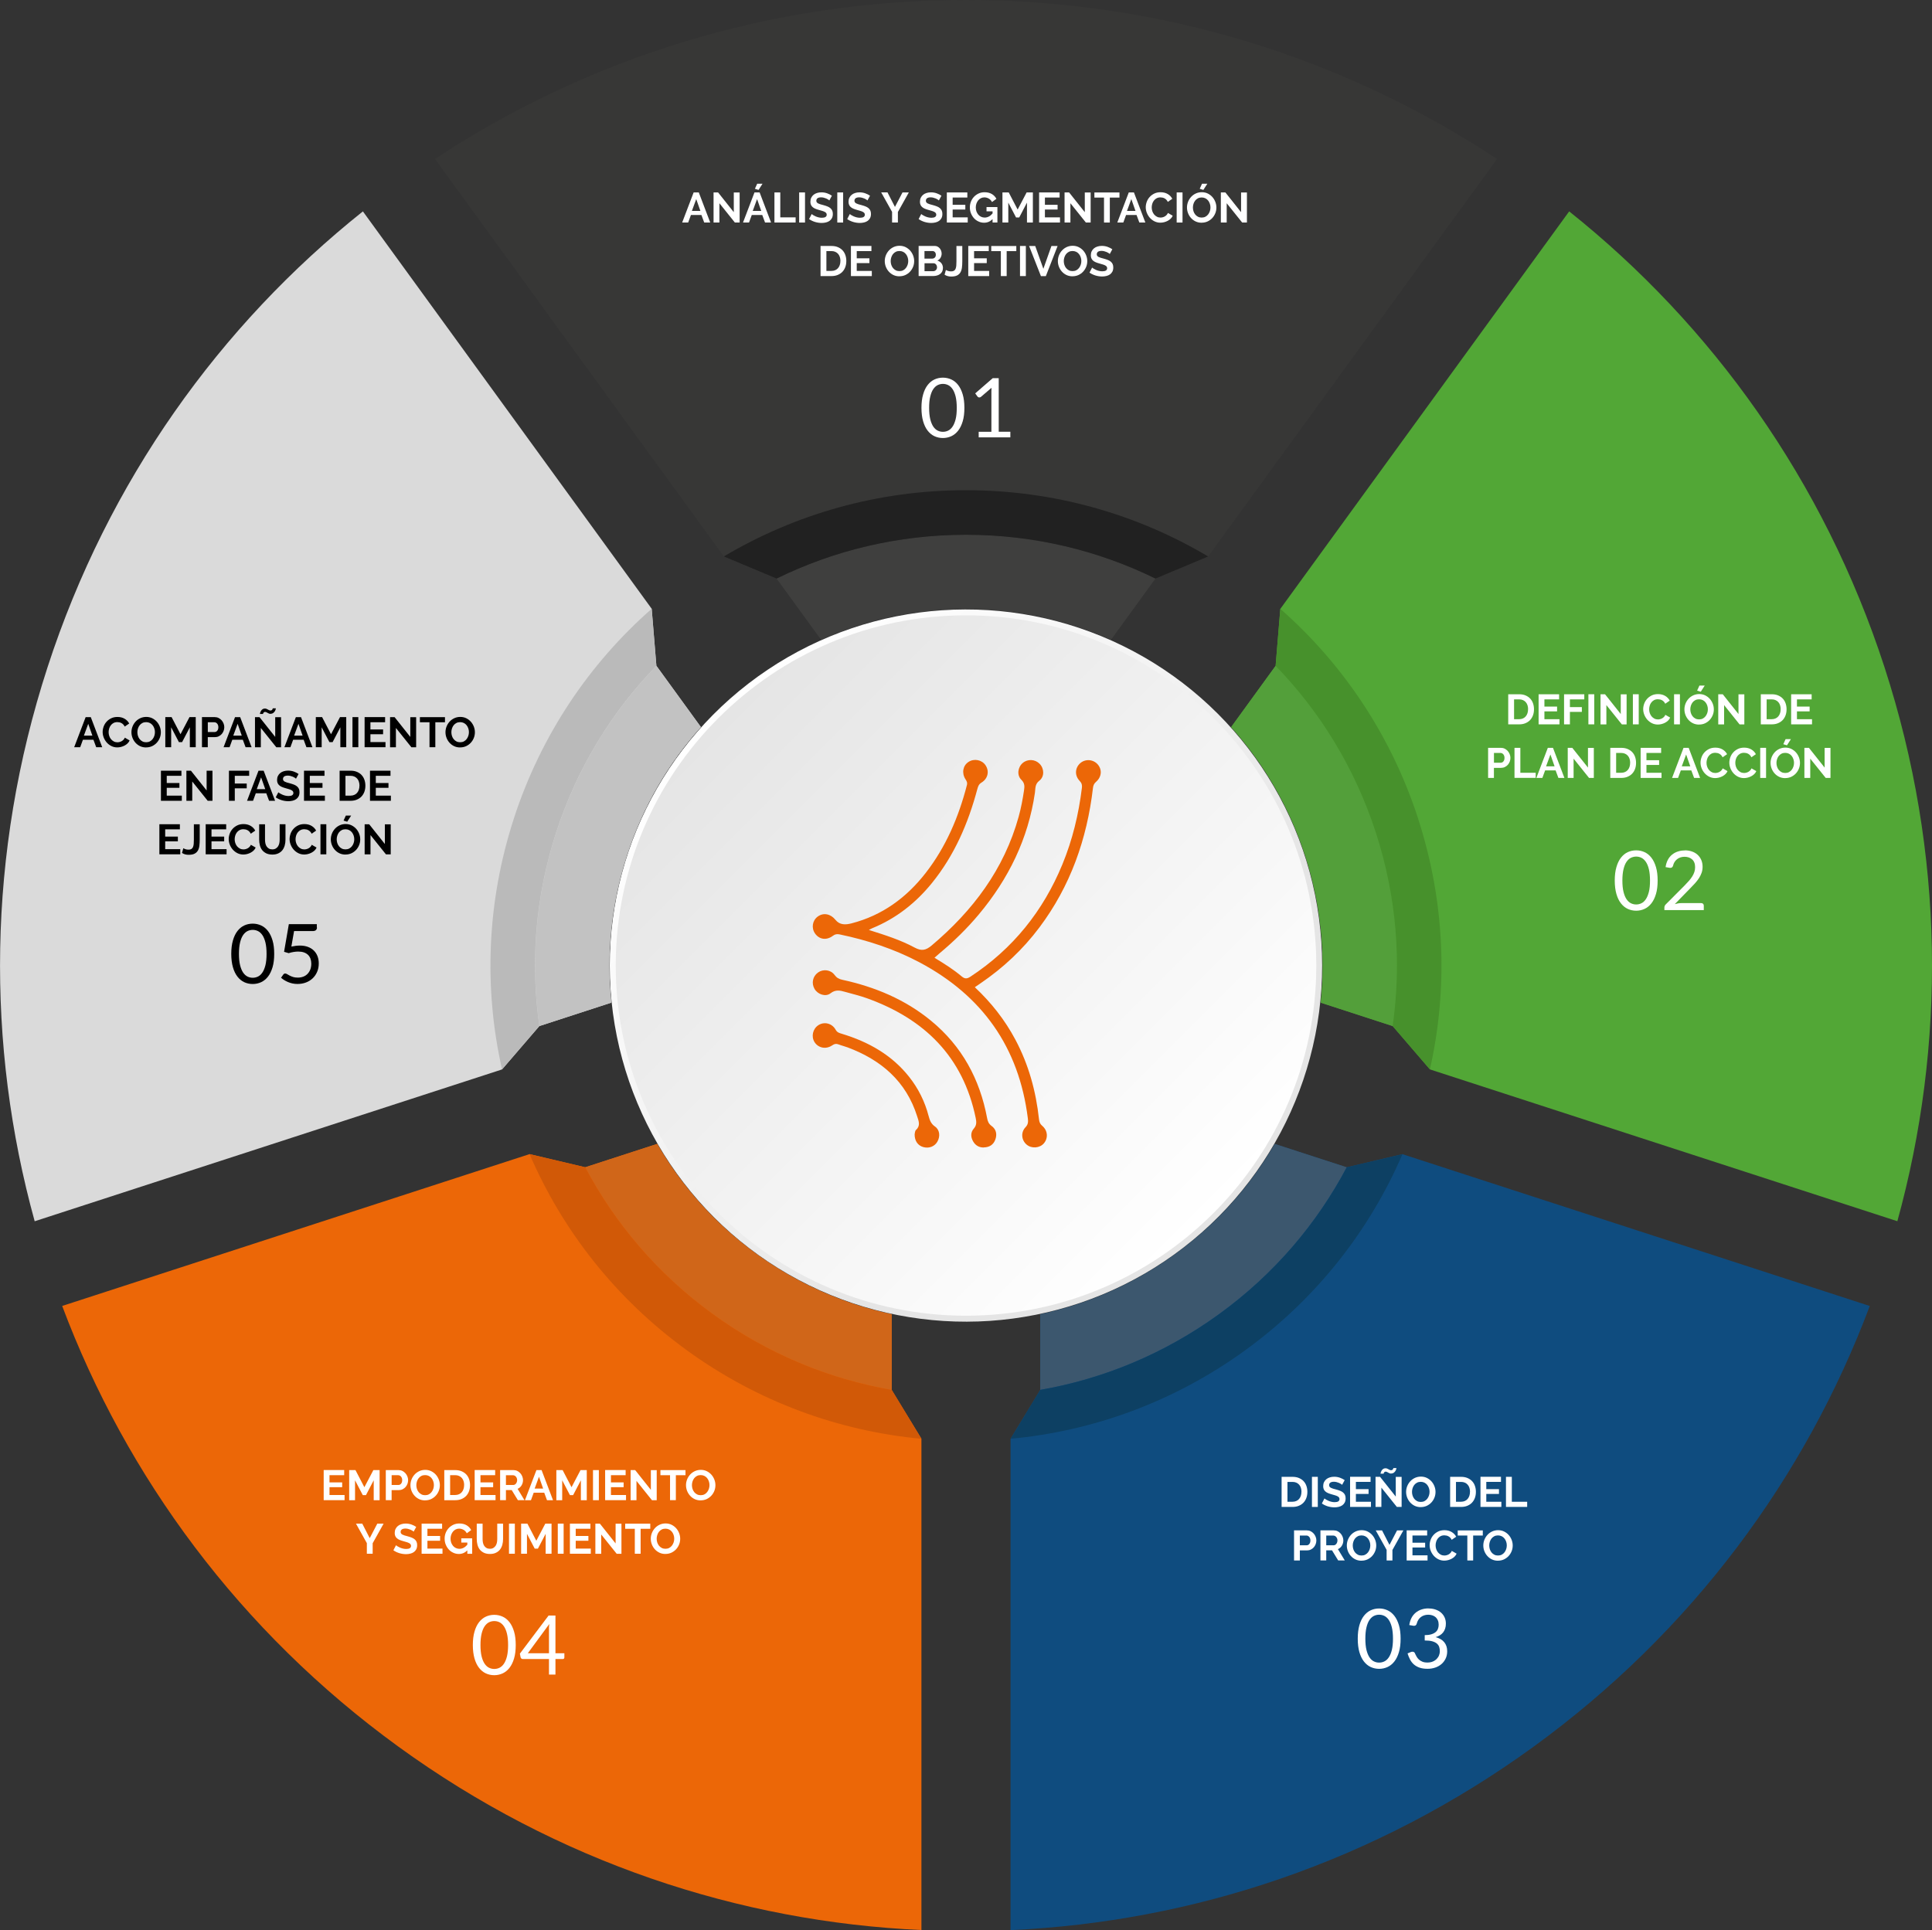 <svg xmlns="http://www.w3.org/2000/svg" xmlns:xlink="http://www.w3.org/1999/xlink" id="Capa_2" viewBox="0 0 498.57 498.2"><rect x="0" y="0" width="498.57" height="498.2" fill="#333333" stroke="none"/><defs><style>.cls-1{fill:#373736;}.cls-1,.cls-2,.cls-3,.cls-4,.cls-5,.cls-6,.cls-7,.cls-8,.cls-9,.cls-10,.cls-11,.cls-12,.cls-13,.cls-14,.cls-15,.cls-16,.cls-17,.cls-18,.cls-19{stroke-width:0px;}.cls-2{fill:#d15907;}.cls-3{fill:#3f3f3e;}.cls-4{fill:url(#linear-gradient);}.cls-5{fill:#000;}.cls-6{fill:#d06619;}.cls-7{fill:#bababa;}.cls-8{fill:#212121;}.cls-9{fill:#52a736;}.cls-10{fill:url(#linear-gradient-2);}.cls-11{fill:#3c576e;}.cls-12{fill:#ec6707;}.cls-13{fill:#dadada;}.cls-14{fill:#fff;}.cls-15{fill:#539f3a;}.cls-16{fill:#0d4063;}.cls-17{fill:#47912c;}.cls-18{fill:#c2c2c2;}.cls-19{fill:#0f4c7f;}</style><linearGradient id="linear-gradient" x1="184.29" y1="184.22" x2="314.29" y2="314.22" gradientTransform="translate(17.36 -16.23) rotate(3.86)" gradientUnits="userSpaceOnUse"><stop offset="0" stop-color="#fff"></stop><stop offset=".39" stop-color="#f3f3f3"></stop><stop offset=".73" stop-color="#e5e5e5"></stop></linearGradient><linearGradient id="linear-gradient-2" x1="185.4" y1="185.33" x2="313.18" y2="313.11" gradientUnits="userSpaceOnUse"><stop offset="0" stop-color="#e5e5e5"></stop><stop offset="1" stop-color="#fff"></stop></linearGradient></defs><g id="Capa_1-2"><path class="cls-1" d="M386.33,41.03l-74.54,102.59h0s-13.61,5.71-13.61,5.71h0l-11.47,15.79c-11.43-5.09-24.09-7.92-37.41-7.92s-25.97,2.83-37.4,7.92l-11.48-15.79-13.62-5.7h0S112.25,41.03,112.25,41.03C151.56,15.09,198.67,0,249.29,0s97.72,15.1,137.04,41.03Z"></path><path class="cls-3" d="M298.17,149.33l-11.47,15.79c-11.43-5.09-24.09-7.92-37.41-7.92s-25.97,2.83-37.4,7.92l-11.48-15.79c14.75-7.24,31.34-11.3,48.88-11.3s34.12,4.06,48.88,11.3Z"></path><path class="cls-8" d="M249.29,126.53c-22.82,0-44.19,6.23-62.5,17.1h0s13.62,5.71,13.62,5.71c14.75-7.24,31.34-11.3,48.88-11.3s34.12,4.06,48.88,11.3h0l13.61-5.7h0c-18.3-10.87-39.68-17.11-62.5-17.11Z"></path><path class="cls-13" d="M93.64,54.55l74.54,102.59h0s1.21,14.72,1.21,14.72h0s11.47,15.8,11.47,15.8c-8.37,9.29-14.98,20.46-19.09,33.13-4.12,12.67-5.33,25.58-4.02,38.02l-18.56,6.04-9.63,11.19h0s-120.61,39.19-120.61,39.19c-12.52-45.41-12.32-94.87,3.32-143.01,15.64-48.15,44.56-88.28,81.37-117.65Z"></path><path class="cls-18" d="M169.39,171.86l11.47,15.79c-8.37,9.29-14.98,20.46-19.09,33.13-4.12,12.67-5.33,25.58-4.02,38.02l-18.56,6.04c-2.33-16.27-1.07-33.3,4.35-49.98,5.42-16.69,14.41-31.2,25.85-42.99Z"></path><path class="cls-7" d="M132.6,211.3c-7.05,21.7-7.73,43.96-3.05,64.73h0s9.63-11.2,9.63-11.2c-2.33-16.27-1.07-33.3,4.35-49.98,5.42-16.69,14.41-31.2,25.85-42.99h0s-1.21-14.71-1.21-14.71h0c-15.99,14.04-28.52,32.44-35.58,54.15Z"></path><path class="cls-12" d="M16.05,337.09l120.6-39.19h.01s14.36,3.39,14.36,3.39h0s18.56-6.03,18.56-6.03c6.25,10.83,14.83,20.57,25.61,28.4,10.78,7.83,22.68,12.98,34.91,15.57v19.52s7.68,12.61,7.68,12.61h0s0,126.82,0,126.82c-47.05-2.12-94.03-17.6-134.99-47.35-40.96-29.76-70.19-69.66-86.75-113.75Z"></path><path class="cls-6" d="M151.03,301.3l18.56-6.03c6.25,10.83,14.83,20.57,25.61,28.4,10.78,7.83,22.68,12.98,34.91,15.57v19.52c-16.18-2.82-31.99-9.28-46.18-19.59-14.19-10.31-25.22-23.34-32.9-37.87Z"></path><path class="cls-2" d="M177.17,348.48c18.46,13.41,39.42,20.93,60.62,22.9h0s-7.67-12.62-7.67-12.62c-16.19-2.82-32-9.28-46.19-19.59-14.19-10.31-25.22-23.34-32.9-37.87h0s-14.36-3.4-14.36-3.4h-.01c8.42,19.55,22.05,37.16,40.52,50.58Z"></path><path class="cls-19" d="M260.78,498.2v-126.81s0-.01,0-.01l7.66-12.61h0s0-19.52,0-19.52c12.24-2.6,24.14-7.75,34.92-15.58,10.78-7.83,19.35-17.56,25.6-28.39l18.57,6.03,14.37-3.4h.01s120.6,39.19,120.6,39.19c-16.56,44.1-45.8,83.99-86.75,113.75-40.96,29.76-87.94,45.22-134.99,47.35Z"></path><path class="cls-11" d="M268.45,358.76v-19.52c12.24-2.6,24.14-7.75,34.92-15.58,10.78-7.83,19.35-17.56,25.6-28.39l18.57,6.03c-7.68,14.53-18.71,27.57-32.9,37.87-14.19,10.31-30,16.77-46.19,19.59Z"></path><path class="cls-16" d="M321.4,348.48c18.46-13.41,32.09-31.02,40.52-50.57h-.01s-14.37,3.39-14.37,3.39c-7.68,14.53-18.71,27.57-32.9,37.87-14.19,10.31-30,16.77-46.19,19.59h0s-7.66,12.61-7.66,12.61h0c21.19-1.96,42.15-9.48,60.62-22.89Z"></path><path class="cls-9" d="M489.63,315.22l-120.61-39.18h0s-9.62-11.19-9.62-11.19h0s-18.56-6.04-18.56-6.04c1.31-12.44.09-25.36-4.03-38.02-4.12-12.67-10.72-23.83-19.09-33.12l11.47-15.8,1.21-14.71h0s74.54-102.6,74.54-102.6c36.82,29.37,65.73,69.51,81.37,117.65,15.64,48.15,15.84,97.61,3.32,143.01Z"></path><path class="cls-15" d="M359.39,264.84l-18.56-6.03c1.31-12.44.09-25.36-4.03-38.02-4.12-12.67-10.72-23.83-19.09-33.12l11.47-15.8c11.44,11.79,20.43,26.31,25.85,42.99,5.42,16.69,6.68,33.71,4.35,49.98Z"></path><path class="cls-17" d="M365.97,211.31c-7.05-21.7-19.58-40.1-35.58-54.16h0s-1.21,14.72-1.21,14.72c11.44,11.79,20.43,26.31,25.85,42.99,5.42,16.69,6.68,33.71,4.35,49.98h0s9.62,11.19,9.62,11.19h0c4.68-20.76,4-43.01-3.05-64.73Z"></path><circle class="cls-4" cx="249.29" cy="249.22" r="91.92" transform="translate(-16.23 17.36) rotate(-3.86)"></circle><path class="cls-14" d="M427.77,227.29c0,1.33-.14,2.49-.43,3.46-.29.97-.68,1.78-1.18,2.42-.5.64-1.08,1.11-1.76,1.43-.68.31-1.4.47-2.17.47s-1.51-.16-2.18-.47c-.67-.31-1.25-.79-1.75-1.43-.5-.64-.89-1.44-1.17-2.42-.28-.97-.43-2.13-.43-3.46s.14-2.49.43-3.47c.28-.98.67-1.79,1.17-2.43.5-.64,1.08-1.12,1.75-1.43.67-.31,1.39-.47,2.18-.47s1.5.16,2.17.47c.68.31,1.26.79,1.76,1.43.5.64.89,1.45,1.18,2.43.29.98.43,2.13.43,3.47ZM425.8,227.29c0-1.16-.1-2.14-.29-2.93-.19-.79-.46-1.43-.79-1.91-.33-.48-.71-.83-1.14-1.04-.43-.21-.88-.31-1.35-.31s-.92.11-1.35.31c-.43.21-.81.56-1.14,1.04-.33.48-.59,1.12-.78,1.91-.19.79-.29,1.77-.29,2.93s.1,2.14.29,2.92.46,1.42.78,1.9c.33.48.71.83,1.14,1.04.43.21.88.31,1.35.31s.92-.1,1.35-.31c.43-.21.81-.55,1.14-1.04.33-.48.59-1.12.79-1.9.2-.79.29-1.76.29-2.92Z"></path><path class="cls-14" d="M434.8,219.49c.64,0,1.25.1,1.81.29.56.19,1.04.47,1.45.84.41.37.73.81.96,1.33.23.52.35,1.12.35,1.79,0,.57-.09,1.09-.26,1.57-.17.48-.4.94-.69,1.39-.29.44-.63.87-1,1.29-.38.41-.78.84-1.21,1.27l-4.01,4.11c.28-.08.57-.14.86-.19.29-.05.57-.07.84-.07h5.11c.21,0,.37.06.49.18s.18.28.18.47v1.15h-10.17v-.65c0-.13.03-.27.08-.41.05-.14.14-.27.26-.39l4.88-4.9c.4-.41.77-.81,1.11-1.19.33-.38.62-.76.86-1.14.24-.38.42-.77.55-1.16.13-.39.19-.81.19-1.26s-.07-.84-.21-1.18c-.14-.34-.34-.62-.59-.83-.25-.22-.54-.38-.87-.49-.33-.11-.69-.16-1.07-.16s-.74.06-1.06.17c-.33.11-.62.27-.87.47-.25.2-.46.44-.64.72-.17.28-.3.58-.37.91-.06.21-.14.35-.26.45-.11.09-.26.14-.45.14-.04,0-.07,0-.11,0-.04,0-.08,0-.13-.02l-.99-.17c.1-.69.29-1.31.57-1.85.28-.54.64-.98,1.08-1.35.44-.36.94-.64,1.5-.82.56-.19,1.17-.28,1.82-.28Z"></path><path class="cls-14" d="M361.44,422.98c0,1.33-.14,2.49-.43,3.46-.29.98-.68,1.78-1.18,2.42-.5.64-1.08,1.11-1.76,1.43-.68.31-1.4.47-2.17.47s-1.51-.16-2.18-.47c-.67-.31-1.25-.79-1.75-1.43-.5-.64-.89-1.44-1.17-2.42-.28-.97-.42-2.13-.42-3.46s.14-2.49.42-3.47c.28-.98.67-1.79,1.17-2.43.5-.64,1.08-1.12,1.75-1.43.67-.31,1.39-.47,2.18-.47s1.5.16,2.17.47c.68.31,1.26.79,1.76,1.43.5.64.89,1.45,1.18,2.43.29.98.43,2.13.43,3.47ZM359.47,422.98c0-1.16-.1-2.14-.29-2.93-.2-.79-.46-1.43-.79-1.91-.33-.48-.71-.83-1.14-1.04-.43-.21-.88-.31-1.35-.31s-.92.1-1.35.31c-.43.21-.81.56-1.14,1.04-.33.48-.59,1.12-.78,1.91-.19.79-.29,1.77-.29,2.93s.1,2.14.29,2.92c.2.79.46,1.42.78,1.9.33.48.7.83,1.14,1.04.43.21.88.31,1.35.31s.92-.1,1.35-.31c.43-.21.81-.55,1.14-1.04.33-.48.59-1.12.79-1.9.19-.79.29-1.76.29-2.92Z"></path><path class="cls-14" d="M368.67,415.18c.65,0,1.24.09,1.79.28.55.19,1.02.45,1.41.79.39.34.7.75.92,1.23.22.48.33,1.02.33,1.6,0,.48-.06.91-.19,1.29-.12.38-.3.71-.53,1-.23.29-.51.53-.83.73-.33.2-.69.36-1.1.48.99.26,1.74.7,2.24,1.32.5.62.75,1.39.75,2.32,0,.7-.13,1.33-.4,1.89-.27.56-.63,1.04-1.09,1.43-.46.39-1,.7-1.61.9-.61.21-1.27.31-1.97.31-.81,0-1.5-.1-2.07-.3-.57-.2-1.06-.48-1.46-.83-.4-.35-.72-.77-.98-1.26-.26-.49-.47-1.01-.65-1.58l.81-.34c.15-.06.3-.1.45-.1s.27.03.38.09c.11.06.19.15.25.28.01.03.03.06.04.09.01.03.03.07.04.1.1.21.22.44.36.7.14.26.33.5.57.73.24.23.54.42.9.57.36.16.8.23,1.33.23s1-.09,1.4-.26c.4-.17.73-.4,1-.68.27-.28.47-.58.6-.93.13-.34.2-.68.2-1.01,0-.41-.05-.79-.16-1.13-.11-.34-.31-.63-.6-.88-.29-.25-.68-.44-1.19-.59-.51-.14-1.16-.21-1.95-.21v-1.38c.65,0,1.2-.07,1.65-.2.46-.13.83-.32,1.12-.55.29-.23.5-.51.63-.84.13-.33.2-.69.2-1.08,0-.44-.07-.82-.21-1.15-.14-.33-.33-.6-.57-.81-.24-.21-.53-.37-.86-.48-.33-.11-.69-.16-1.07-.16s-.74.06-1.06.17c-.33.11-.62.27-.87.47-.25.2-.46.44-.63.72-.17.28-.3.58-.38.91-.06.21-.14.35-.26.45-.11.09-.26.14-.44.14-.04,0-.07,0-.11,0-.04,0-.08,0-.13-.02l-.99-.17c.1-.7.29-1.31.57-1.85.28-.54.64-.98,1.08-1.35.44-.36.94-.64,1.5-.82.56-.19,1.17-.28,1.82-.28Z"></path><path class="cls-5" d="M70.76,246.21c0,1.33-.14,2.49-.43,3.46s-.68,1.78-1.18,2.42c-.5.64-1.08,1.11-1.76,1.43-.68.31-1.4.47-2.18.47s-1.51-.16-2.18-.47c-.67-.31-1.25-.79-1.75-1.43-.5-.64-.89-1.44-1.17-2.42-.28-.97-.43-2.13-.43-3.46s.14-2.49.43-3.47c.28-.98.67-1.79,1.17-2.43.5-.64,1.08-1.12,1.75-1.43.67-.31,1.4-.47,2.18-.47s1.5.16,2.18.47c.68.31,1.26.79,1.76,1.43.5.64.89,1.45,1.18,2.43.29.98.43,2.13.43,3.47ZM68.79,246.21c0-1.16-.1-2.14-.29-2.93-.2-.79-.46-1.43-.79-1.91-.33-.48-.71-.83-1.14-1.04-.43-.21-.88-.31-1.35-.31s-.92.1-1.35.31c-.43.21-.81.56-1.14,1.04-.33.48-.59,1.12-.78,1.91-.19.79-.29,1.77-.29,2.93s.1,2.14.29,2.92c.2.79.46,1.42.78,1.9.33.48.71.83,1.14,1.04.43.21.88.31,1.35.31s.92-.1,1.35-.31c.43-.21.81-.55,1.14-1.04.33-.48.59-1.12.79-1.9.19-.79.29-1.76.29-2.92Z"></path><path class="cls-5" d="M81.8,239.41c0,.27-.09.49-.26.66-.17.17-.46.26-.86.26h-4.79l-.7,4c.79-.17,1.53-.26,2.2-.26.79,0,1.49.12,2.1.35.61.23,1.12.56,1.53.97.41.41.72.9.93,1.46.21.56.31,1.17.31,1.83,0,.81-.14,1.54-.43,2.19-.28.65-.67,1.21-1.16,1.67-.49.46-1.07.82-1.74,1.07-.67.25-1.39.37-2.16.37-.45,0-.88-.04-1.29-.13-.41-.09-.79-.21-1.15-.36-.35-.15-.68-.32-.99-.51-.3-.19-.57-.39-.81-.61l.57-.81c.13-.18.3-.28.51-.28.13,0,.29.06.47.16.18.11.4.23.65.37.26.13.56.26.9.37.34.11.75.16,1.23.16.53,0,1.01-.09,1.44-.26.43-.17.79-.41,1.09-.73.3-.32.53-.69.7-1.13.16-.44.24-.93.24-1.48,0-.47-.07-.9-.21-1.29-.14-.38-.35-.71-.63-.98-.28-.27-.63-.48-1.05-.63-.42-.15-.91-.22-1.47-.22-.38,0-.78.03-1.19.1-.41.06-.84.17-1.28.31l-1.19-.35,1.23-7.13h7.22v.83Z"></path><path class="cls-14" d="M133.09,424.62c0,1.33-.14,2.49-.43,3.46-.29.98-.68,1.78-1.18,2.42-.5.64-1.08,1.11-1.76,1.43-.68.31-1.4.47-2.18.47s-1.5-.16-2.17-.47c-.67-.31-1.25-.79-1.75-1.43-.5-.64-.89-1.44-1.17-2.42-.28-.98-.43-2.13-.43-3.46s.14-2.49.43-3.47c.28-.98.67-1.79,1.17-2.43.5-.64,1.08-1.12,1.75-1.43.67-.31,1.4-.47,2.17-.47s1.5.16,2.18.47c.68.31,1.26.79,1.76,1.43.5.64.89,1.45,1.18,2.43.29.98.43,2.13.43,3.47ZM131.12,424.62c0-1.16-.1-2.14-.29-2.93-.19-.79-.46-1.43-.79-1.91-.33-.48-.71-.83-1.14-1.04-.43-.21-.88-.31-1.35-.31s-.92.1-1.35.31c-.43.21-.81.56-1.14,1.04-.33.48-.59,1.12-.78,1.91-.19.79-.29,1.77-.29,2.93s.1,2.14.29,2.92c.19.79.46,1.42.78,1.9.33.48.71.83,1.14,1.04.43.21.88.31,1.35.31s.92-.1,1.35-.31c.43-.21.81-.55,1.14-1.04.33-.48.59-1.12.79-1.9.19-.79.29-1.76.29-2.92Z"></path><path class="cls-14" d="M143.33,426.74h2.31v1.08c0,.11-.03.21-.1.29-.07.08-.17.12-.31.12h-1.89v4.01h-1.67v-4.01h-6.75c-.14,0-.26-.04-.37-.12-.1-.08-.17-.18-.2-.3l-.19-.97,7.41-9.84h1.77v9.74ZM141.66,420.45c0-.19,0-.38.02-.6.01-.21.03-.43.07-.66l-5.54,7.54h5.46v-6.29Z"></path><path class="cls-14" d="M248.87,105.28c0,1.33-.14,2.49-.43,3.46-.29.98-.68,1.78-1.18,2.42-.5.64-1.08,1.11-1.76,1.43-.68.31-1.4.47-2.18.47s-1.51-.16-2.18-.47c-.67-.31-1.25-.79-1.75-1.43-.5-.64-.89-1.45-1.17-2.42-.28-.98-.43-2.13-.43-3.46s.14-2.49.43-3.47c.28-.98.67-1.79,1.17-2.43.5-.64,1.08-1.12,1.75-1.43.67-.31,1.4-.47,2.18-.47s1.5.16,2.18.47c.68.31,1.27.79,1.76,1.43.5.64.89,1.45,1.18,2.43.29.98.43,2.14.43,3.47ZM246.9,105.28c0-1.16-.1-2.14-.29-2.93-.2-.79-.46-1.43-.79-1.91-.33-.48-.71-.83-1.14-1.04-.43-.21-.88-.31-1.35-.31s-.92.1-1.35.31c-.43.21-.81.56-1.14,1.04-.33.48-.59,1.12-.78,1.91-.2.79-.29,1.77-.29,2.93s.1,2.14.29,2.93c.2.79.46,1.42.78,1.9.33.48.71.83,1.14,1.04.43.21.88.31,1.35.31s.92-.1,1.35-.31c.43-.21.81-.55,1.14-1.04.33-.48.59-1.12.79-1.9.2-.79.29-1.76.29-2.93Z"></path><path class="cls-14" d="M252.56,111.45h3.28v-10.4c0-.31.01-.63.03-.95l-2.72,2.33c-.07.06-.14.1-.21.12-.07.02-.14.04-.2.04-.11,0-.2-.02-.29-.07-.08-.05-.15-.1-.19-.16l-.6-.82,4.53-3.93h1.54v13.83h3v1.45h-8.17v-1.45Z"></path><path class="cls-14" d="M179,49.67h1.33l2.95,7.77h-1.55l-.72-1.94h-2.71l-.71,1.94h-1.55l2.96-7.77ZM180.74,54.44l-1.07-3.05-1.12,3.05h2.19Z"></path><path class="cls-14" d="M185.65,52.46v4.98h-1.51v-7.77h1.17l4.05,5.1v-5.09h1.51v7.76h-1.23l-3.99-4.98Z"></path><path class="cls-14" d="M194.7,49.67h1.33l2.95,7.77h-1.55l-.72-1.94h-2.71l-.71,1.94h-1.55l2.96-7.77ZM196.44,54.44l-1.07-3.05-1.12,3.05h2.19ZM195.75,49.02l-.94-.29.59-1.3h1.37l-1.02,1.59Z"></path><path class="cls-14" d="M199.85,57.44v-7.77h1.51v6.44h3.96v1.32h-5.47Z"></path><path class="cls-14" d="M206.23,57.44v-7.77h1.51v7.77h-1.51Z"></path><path class="cls-14" d="M213.99,51.71c-.05-.05-.14-.12-.28-.21-.13-.09-.3-.17-.49-.26-.19-.08-.4-.15-.63-.21-.23-.06-.46-.09-.69-.09-.42,0-.73.08-.93.23-.2.15-.31.37-.31.65,0,.16.04.29.12.4.08.11.19.2.33.28.15.08.33.15.55.22s.48.14.77.21c.38.1.72.21,1.03.33.31.12.57.26.79.44.22.18.38.38.5.63.12.25.17.55.17.9,0,.42-.08.77-.23,1.07-.16.3-.37.53-.63.72-.27.18-.57.32-.92.4-.35.08-.71.13-1.09.13-.58,0-1.16-.09-1.73-.26-.57-.18-1.08-.42-1.53-.74l.67-1.3c.07.07.18.15.36.26.17.11.37.21.61.32s.49.2.78.27c.28.07.58.11.88.11.83,0,1.25-.27,1.25-.8,0-.17-.05-.31-.14-.43-.09-.12-.23-.22-.41-.31-.17-.09-.39-.17-.63-.24-.25-.07-.53-.15-.83-.24-.37-.1-.69-.21-.97-.33-.27-.12-.5-.26-.68-.43-.18-.16-.32-.35-.41-.57-.09-.21-.14-.47-.14-.77,0-.39.07-.74.22-1.05.15-.31.35-.56.61-.77s.56-.36.9-.46c.34-.11.71-.16,1.11-.16.55,0,1.05.09,1.51.26.46.17.86.37,1.2.61l-.67,1.23Z"></path><path class="cls-14" d="M216.07,57.44v-7.77h1.51v7.77h-1.51Z"></path><path class="cls-14" d="M223.83,51.71c-.05-.05-.14-.12-.28-.21-.13-.09-.3-.17-.49-.26-.19-.08-.4-.15-.63-.21-.23-.06-.46-.09-.69-.09-.42,0-.73.08-.93.23-.2.15-.31.37-.31.65,0,.16.04.29.12.4.08.11.19.2.33.28.15.08.33.15.55.22s.48.14.77.21c.38.1.72.21,1.03.33.31.12.57.26.79.44.22.18.38.38.5.63.12.25.17.55.17.9,0,.42-.08.77-.23,1.07-.16.3-.37.53-.63.72-.27.18-.57.32-.92.4-.35.08-.71.13-1.09.13-.58,0-1.16-.09-1.73-.26-.57-.18-1.08-.42-1.53-.74l.67-1.3c.07.07.18.15.36.26.17.11.37.21.61.32s.49.2.78.27c.28.07.58.11.88.11.83,0,1.25-.27,1.25-.8,0-.17-.05-.31-.14-.43-.09-.12-.23-.22-.41-.31-.17-.09-.39-.17-.63-.24-.25-.07-.53-.15-.83-.24-.37-.1-.69-.21-.97-.33-.27-.12-.5-.26-.68-.43-.18-.16-.32-.35-.41-.57-.09-.21-.14-.47-.14-.77,0-.39.07-.74.22-1.05.15-.31.35-.56.61-.77s.56-.36.9-.46c.34-.11.71-.16,1.11-.16.55,0,1.05.09,1.51.26.46.17.86.37,1.2.61l-.67,1.23Z"></path><path class="cls-14" d="M229.03,49.67l1.92,3.74,1.95-3.74h1.63l-2.82,5.05v2.71h-1.5v-2.74l-2.81-5.03h1.64Z"></path><path class="cls-14" d="M242.26,51.71c-.05-.05-.14-.12-.28-.21-.13-.09-.3-.17-.49-.26-.19-.08-.4-.15-.63-.21-.23-.06-.46-.09-.69-.09-.42,0-.73.08-.93.23-.2.15-.31.37-.31.65,0,.16.04.29.12.4.08.11.19.2.33.28.15.08.33.15.55.22s.48.14.77.21c.38.1.72.21,1.03.33.31.12.57.26.79.44.22.18.38.38.5.63.12.25.17.55.17.9,0,.42-.08.77-.23,1.07-.16.3-.37.53-.63.72-.27.18-.57.32-.92.4-.35.08-.71.13-1.09.13-.58,0-1.16-.09-1.73-.26-.57-.18-1.08-.42-1.53-.74l.67-1.3c.07.07.18.15.36.26.17.11.37.21.61.32s.49.2.78.27c.28.07.58.11.88.11.83,0,1.25-.27,1.25-.8,0-.17-.05-.31-.14-.43-.09-.12-.23-.22-.41-.31-.17-.09-.39-.17-.63-.24-.25-.07-.53-.15-.83-.24-.37-.1-.69-.21-.97-.33-.27-.12-.5-.26-.68-.43-.18-.16-.32-.35-.41-.57-.09-.21-.14-.47-.14-.77,0-.39.07-.74.22-1.05.15-.31.35-.56.61-.77s.56-.36.9-.46c.34-.11.71-.16,1.11-.16.55,0,1.05.09,1.51.26.46.17.86.37,1.2.61l-.67,1.23Z"></path><path class="cls-14" d="M249.73,56.12v1.32h-5.39v-7.77h5.29v1.32h-3.79v1.87h3.27v1.23h-3.27v2.02h3.88Z"></path><path class="cls-14" d="M256.14,56.56c-.62.62-1.34.93-2.17.93-.51,0-.99-.1-1.44-.31-.45-.2-.84-.48-1.17-.84s-.59-.78-.79-1.26-.29-1.01-.29-1.57c0-.53.1-1.03.29-1.5.19-.47.46-.88.8-1.24.34-.35.74-.63,1.2-.84s.96-.31,1.5-.31c.73,0,1.35.15,1.88.46.52.31.91.72,1.18,1.24l-1.13.83c-.2-.39-.47-.68-.83-.89-.35-.2-.74-.31-1.15-.31-.33,0-.63.07-.9.21-.27.14-.51.33-.7.57-.19.24-.34.52-.45.83-.11.31-.16.65-.16,1s.06.71.17,1.02c.12.32.28.59.48.83s.45.42.73.55c.28.13.58.2.91.2.75,0,1.43-.35,2.04-1.06v-.55h-1.56v-1.1h2.81v3.99h-1.25v-.88Z"></path><path class="cls-14" d="M265.02,57.44v-5.14l-2,3.83h-.82l-2-3.83v5.14h-1.51v-7.77h1.62l2.3,4.42,2.32-4.42h1.61v7.77h-1.51Z"></path><path class="cls-14" d="M273.54,56.12v1.32h-5.39v-7.77h5.29v1.32h-3.79v1.87h3.27v1.23h-3.27v2.02h3.88Z"></path><path class="cls-14" d="M276.23,52.46v4.98h-1.51v-7.77h1.17l4.05,5.1v-5.09h1.51v7.76h-1.23l-3.99-4.98Z"></path><path class="cls-14" d="M288.88,51h-2.48v6.44h-1.5v-6.44h-2.48v-1.32h6.47v1.32Z"></path><path class="cls-14" d="M291.29,49.67h1.33l2.95,7.77h-1.55l-.72-1.94h-2.71l-.71,1.94h-1.55l2.96-7.77ZM293.02,54.44l-1.07-3.05-1.12,3.05h2.19Z"></path><path class="cls-14" d="M295.67,53.5c0-.47.09-.94.26-1.41.17-.46.42-.88.75-1.24.33-.37.73-.66,1.2-.89.47-.23,1.01-.34,1.62-.34.71,0,1.33.16,1.85.47s.91.72,1.17,1.22l-1.16.8c-.1-.22-.23-.4-.37-.55-.15-.15-.3-.27-.47-.36-.17-.09-.34-.15-.52-.19-.18-.04-.36-.06-.54-.06-.38,0-.71.08-.99.23-.28.15-.51.35-.7.6-.19.24-.33.52-.42.83-.09.31-.14.62-.14.92,0,.34.05.67.16.99.11.32.26.6.46.84.2.24.44.43.72.58.28.15.59.22.92.22.17,0,.36-.02.55-.07s.37-.11.54-.21c.17-.09.33-.22.48-.37s.26-.33.35-.54l1.24.71c-.12.29-.3.55-.53.77-.23.22-.49.41-.78.56-.29.15-.6.27-.92.35s-.65.12-.96.12c-.55,0-1.06-.12-1.52-.35-.46-.23-.86-.54-1.19-.91-.33-.38-.59-.8-.78-1.28-.19-.48-.28-.96-.28-1.46Z"></path><path class="cls-14" d="M303.65,57.44v-7.77h1.51v7.77h-1.51Z"></path><path class="cls-14" d="M310.09,57.49c-.57,0-1.08-.11-1.55-.33-.46-.22-.86-.52-1.19-.89s-.59-.79-.77-1.26c-.18-.47-.27-.96-.27-1.46s.1-1.01.29-1.49c.19-.47.46-.89.8-1.26.34-.37.74-.65,1.21-.87.47-.21.97-.32,1.52-.32s1.07.11,1.54.34c.46.23.86.53,1.19.9s.58.79.77,1.27c.18.47.27.96.27,1.44,0,.52-.09,1.01-.28,1.48-.19.47-.45.89-.79,1.25-.33.36-.74.65-1.2.87-.47.21-.97.32-1.52.32ZM307.84,53.56c0,.33.05.66.15.97.1.31.25.59.44.83.19.24.43.43.71.58.28.15.6.22.96.22s.69-.07.97-.22c.28-.15.52-.35.71-.6.19-.25.34-.53.44-.84.1-.31.15-.62.15-.95s-.05-.66-.16-.97c-.11-.31-.25-.59-.45-.83-.19-.24-.43-.43-.71-.57-.28-.14-.6-.21-.95-.21s-.69.07-.97.22c-.29.15-.52.35-.71.59-.19.25-.33.52-.43.83-.1.31-.15.62-.15.95ZM310.54,49.02l-.94-.29.59-1.3h1.37l-1.02,1.59Z"></path><path class="cls-14" d="M316.56,52.46v4.98h-1.51v-7.77h1.17l4.05,5.1v-5.09h1.51v7.76h-1.23l-3.99-4.98Z"></path><path class="cls-14" d="M211.75,71.26v-7.77h2.82c.63,0,1.19.1,1.67.31.48.21.88.48,1.2.83.32.35.56.76.72,1.23s.24.97.24,1.5c0,.59-.09,1.12-.27,1.6s-.44.89-.77,1.23c-.33.34-.74.6-1.21.79-.47.19-1,.28-1.58.28h-2.82ZM216.88,67.37c0-.37-.05-.71-.15-1.03-.1-.31-.25-.58-.45-.81-.2-.23-.44-.4-.73-.53s-.61-.19-.98-.19h-1.31v5.12h1.31c.37,0,.7-.07.99-.2.29-.13.53-.31.72-.54s.34-.5.44-.81c.1-.31.15-.65.15-1.02Z"></path><path class="cls-14" d="M224.98,69.94v1.32h-5.39v-7.77h5.29v1.32h-3.79v1.87h3.27v1.23h-3.27v2.02h3.88Z"></path><path class="cls-14" d="M232.1,71.32c-.57,0-1.08-.11-1.55-.33-.46-.22-.86-.52-1.19-.89s-.59-.79-.77-1.26c-.18-.47-.27-.96-.27-1.46s.1-1.01.29-1.49c.19-.47.46-.89.8-1.26.34-.37.74-.65,1.21-.87.47-.21.97-.32,1.52-.32s1.07.11,1.54.34c.46.23.86.53,1.19.9s.58.79.77,1.27c.18.47.27.96.27,1.44,0,.52-.09,1.01-.28,1.48-.19.47-.45.89-.79,1.25-.33.36-.74.65-1.2.87-.47.21-.97.32-1.52.32ZM229.85,67.38c0,.33.05.66.15.97.1.31.25.59.44.83.19.24.43.43.71.58.28.15.6.22.96.22s.69-.07.97-.22c.28-.15.52-.35.71-.6.19-.25.34-.53.44-.84.1-.31.15-.62.15-.95s-.05-.66-.16-.97c-.11-.31-.25-.59-.45-.83-.19-.24-.43-.43-.71-.57-.28-.14-.6-.21-.95-.21s-.69.07-.97.22c-.29.15-.52.35-.71.59-.19.25-.33.52-.43.83-.1.31-.15.62-.15.95Z"></path><path class="cls-14" d="M243.32,69.26c0,.33-.07.62-.2.86-.13.25-.31.46-.54.62-.23.17-.5.3-.8.38-.3.09-.62.13-.97.13h-3.75v-7.77h4.16c.27,0,.51.06.73.17.22.12.4.27.56.45.15.19.27.4.36.63.08.24.13.48.13.72,0,.38-.09.73-.28,1.07s-.47.58-.83.74c.45.13.8.37,1.06.71.26.34.39.76.39,1.27ZM238.57,64.79v1.96h2.01c.26,0,.47-.09.65-.26s.27-.42.27-.72-.08-.54-.25-.71c-.16-.18-.37-.26-.61-.26h-2.08ZM241.8,68.98c0-.14-.02-.27-.07-.4-.05-.13-.11-.24-.19-.33s-.17-.17-.28-.22-.23-.08-.36-.08h-2.32v2.05h2.24c.14,0,.27-.03.39-.08.12-.05.22-.12.31-.21.09-.09.16-.2.21-.32.05-.12.08-.26.08-.39Z"></path><path class="cls-14" d="M244.1,69.68c.1.07.27.15.51.24.24.09.52.13.83.13s.55-.05.73-.16c.18-.11.32-.27.42-.49.09-.22.16-.49.19-.81.03-.32.04-.71.04-1.14v-3.95h1.51v3.95c0,.59-.03,1.13-.09,1.61-.06.48-.19.9-.39,1.24-.2.34-.49.61-.87.8s-.89.28-1.53.28-1.22-.16-1.69-.48l.34-1.22Z"></path><path class="cls-14" d="M255.26,69.94v1.32h-5.39v-7.77h5.29v1.32h-3.79v1.87h3.27v1.23h-3.27v2.02h3.88Z"></path><path class="cls-14" d="M262.26,64.82h-2.48v6.44h-1.5v-6.44h-2.48v-1.32h6.47v1.32Z"></path><path class="cls-14" d="M263.22,71.26v-7.77h1.51v7.77h-1.51Z"></path><path class="cls-14" d="M267.15,63.5l2.1,5.88,2.08-5.88h1.59l-3.03,7.77h-1.27l-3.05-7.77h1.59Z"></path><path class="cls-14" d="M276.77,71.32c-.57,0-1.08-.11-1.55-.33-.46-.22-.86-.52-1.19-.89s-.59-.79-.77-1.26c-.18-.47-.27-.96-.27-1.46s.1-1.01.29-1.49c.19-.47.46-.89.8-1.26.34-.37.74-.65,1.21-.87.47-.21.97-.32,1.52-.32s1.07.11,1.54.34c.46.23.86.53,1.19.9s.58.79.77,1.27c.18.47.27.96.27,1.44,0,.52-.09,1.01-.28,1.48-.19.47-.45.89-.79,1.25-.33.36-.74.65-1.2.87-.47.21-.97.32-1.52.32ZM274.52,67.38c0,.33.05.66.15.97.1.31.25.59.44.83.19.24.43.43.71.58.28.15.6.22.96.22s.69-.07.97-.22c.28-.15.52-.35.71-.6.19-.25.34-.53.44-.84.1-.31.15-.62.15-.95s-.05-.66-.16-.97c-.11-.31-.25-.59-.45-.83-.19-.24-.43-.43-.71-.57-.28-.14-.6-.21-.95-.21s-.69.07-.97.22c-.29.15-.52.35-.71.59-.19.25-.33.52-.43.83-.1.31-.15.62-.15.95Z"></path><path class="cls-14" d="M286.36,65.53c-.05-.05-.14-.12-.28-.21-.13-.09-.3-.17-.49-.26-.19-.08-.4-.15-.63-.21-.23-.06-.46-.09-.69-.09-.42,0-.73.08-.93.23-.2.15-.31.37-.31.65,0,.16.04.29.12.4.08.11.19.2.33.28.15.08.33.15.55.22s.48.14.77.21c.38.1.72.21,1.03.33.31.12.57.26.79.44.22.18.38.38.5.63.12.25.17.55.17.9,0,.42-.08.77-.23,1.07-.16.3-.37.53-.63.72-.27.18-.57.32-.92.4-.35.08-.71.13-1.09.13-.58,0-1.16-.09-1.73-.26-.57-.18-1.08-.42-1.53-.74l.67-1.3c.07.07.18.15.36.26.17.11.37.21.61.32s.49.2.78.27c.28.07.58.11.88.11.83,0,1.25-.27,1.25-.8,0-.17-.05-.31-.14-.43-.09-.12-.23-.22-.41-.31-.17-.09-.39-.17-.63-.24-.25-.07-.53-.15-.83-.24-.37-.1-.69-.21-.97-.33-.27-.12-.5-.26-.68-.43-.18-.16-.32-.35-.41-.57-.09-.21-.14-.47-.14-.77,0-.39.07-.74.22-1.05.15-.31.35-.56.61-.77s.56-.36.9-.46c.34-.11.71-.16,1.11-.16.55,0,1.05.09,1.51.26.46.17.86.37,1.2.61l-.67,1.23Z"></path><path class="cls-14" d="M389.21,186.97v-7.77h2.82c.63,0,1.19.1,1.67.31.48.21.88.48,1.2.83.32.35.56.76.72,1.23s.24.97.24,1.5c0,.59-.09,1.12-.27,1.6s-.44.89-.77,1.23c-.33.34-.74.6-1.21.79-.47.19-1,.28-1.58.28h-2.82ZM394.34,183.08c0-.37-.05-.71-.15-1.03-.1-.31-.25-.58-.45-.81-.2-.23-.44-.4-.73-.53s-.61-.19-.98-.19h-1.31v5.12h1.31c.37,0,.7-.07.99-.2.29-.13.53-.31.72-.54s.34-.5.44-.81c.1-.31.15-.65.15-1.02Z"></path><path class="cls-14" d="M402.44,185.65v1.32h-5.39v-7.77h5.29v1.32h-3.79v1.87h3.27v1.23h-3.27v2.02h3.88Z"></path><path class="cls-14" d="M403.62,186.97v-7.77h5.22v1.32h-3.71v2h3.08v1.23h-3.08v3.22h-1.51Z"></path><path class="cls-14" d="M409.9,186.97v-7.77h1.51v7.77h-1.51Z"></path><path class="cls-14" d="M414.54,182v4.98h-1.51v-7.77h1.17l4.05,5.1v-5.09h1.51v7.76h-1.23l-3.99-4.98Z"></path><path class="cls-14" d="M421.38,186.97v-7.77h1.51v7.77h-1.51Z"></path><path class="cls-14" d="M424.04,183.04c0-.47.09-.94.26-1.41.17-.46.42-.88.75-1.24.33-.37.73-.66,1.2-.89.47-.23,1.01-.34,1.62-.34.71,0,1.33.16,1.85.47s.91.72,1.17,1.22l-1.16.8c-.1-.22-.23-.4-.37-.55-.15-.15-.3-.27-.47-.36-.17-.09-.34-.15-.52-.19-.18-.04-.36-.06-.54-.06-.38,0-.71.08-.99.23-.28.15-.51.35-.7.6-.19.24-.33.52-.42.83-.09.31-.14.62-.14.92,0,.34.05.67.16.99.11.32.26.6.46.84.2.24.44.43.72.58.28.15.59.22.92.22.17,0,.36-.02.55-.07s.37-.11.54-.21c.17-.09.33-.22.48-.37s.26-.33.35-.54l1.24.71c-.12.29-.3.55-.53.77-.23.22-.49.41-.78.56-.29.15-.6.27-.92.35s-.65.12-.96.12c-.55,0-1.06-.12-1.52-.35-.46-.23-.86-.54-1.19-.91-.33-.38-.59-.8-.78-1.28-.19-.48-.28-.96-.28-1.46Z"></path><path class="cls-14" d="M432.01,186.97v-7.77h1.51v7.77h-1.51Z"></path><path class="cls-14" d="M438.46,187.03c-.57,0-1.08-.11-1.55-.33-.46-.22-.86-.52-1.19-.89s-.59-.79-.77-1.26c-.18-.47-.27-.96-.27-1.46s.1-1.01.29-1.49c.19-.47.46-.89.8-1.26.34-.37.74-.65,1.21-.87.47-.21.97-.32,1.52-.32s1.07.11,1.54.34c.46.23.86.53,1.19.9s.58.79.77,1.27c.18.47.27.96.27,1.44,0,.52-.09,1.01-.28,1.48-.19.47-.45.89-.79,1.25-.33.36-.74.65-1.2.87-.47.21-.97.32-1.52.32ZM436.2,183.09c0,.33.05.66.15.97.1.31.25.59.44.83.19.24.43.43.71.58.28.15.6.22.96.22s.69-.07.97-.22c.28-.15.52-.35.71-.6.19-.25.34-.53.44-.84.1-.31.15-.62.15-.95s-.05-.66-.16-.97c-.11-.31-.25-.59-.45-.83-.19-.24-.43-.43-.71-.57-.28-.14-.6-.21-.95-.21s-.69.07-.97.22c-.29.15-.52.35-.71.59-.19.25-.33.52-.43.83-.1.31-.15.62-.15.95ZM438.9,178.55l-.94-.29.59-1.3h1.37l-1.02,1.59Z"></path><path class="cls-14" d="M444.92,182v4.98h-1.51v-7.77h1.17l4.05,5.1v-5.09h1.51v7.76h-1.23l-3.99-4.98Z"></path><path class="cls-14" d="M454.39,186.97v-7.77h2.82c.63,0,1.19.1,1.67.31.48.21.88.48,1.2.83.32.35.56.76.72,1.23s.24.97.24,1.5c0,.59-.09,1.12-.27,1.6s-.44.89-.77,1.23c-.33.34-.74.6-1.21.79-.47.19-1,.28-1.58.28h-2.82ZM459.52,183.08c0-.37-.05-.71-.15-1.03-.1-.31-.25-.58-.45-.81-.2-.23-.44-.4-.73-.53s-.61-.19-.98-.19h-1.31v5.12h1.31c.37,0,.7-.07.99-.2.29-.13.53-.31.72-.54s.34-.5.44-.81c.1-.31.15-.65.15-1.02Z"></path><path class="cls-14" d="M467.61,185.65v1.32h-5.39v-7.77h5.29v1.32h-3.79v1.87h3.27v1.23h-3.27v2.02h3.88Z"></path><path class="cls-14" d="M384.02,200.8v-7.77h3.29c.36,0,.69.07.99.22.3.15.56.35.78.59.22.25.39.52.51.83.12.31.19.62.19.94s-.06.65-.17.96c-.12.31-.28.58-.49.83-.21.24-.47.43-.77.58-.3.15-.63.22-.99.22h-1.84v2.6h-1.51ZM385.53,196.87h1.75c.28,0,.51-.11.69-.34.19-.23.28-.53.28-.92,0-.2-.03-.37-.09-.53-.06-.16-.13-.29-.23-.4s-.21-.19-.33-.25-.26-.08-.39-.08h-1.68v2.52Z"></path><path class="cls-14" d="M390.83,200.8v-7.77h1.51v6.44h3.96v1.32h-5.47Z"></path><path class="cls-14" d="M399.43,193.03h1.33l2.95,7.77h-1.55l-.72-1.94h-2.71l-.71,1.94h-1.55l2.96-7.77ZM401.17,197.8l-1.07-3.05-1.12,3.05h2.19Z"></path><path class="cls-14" d="M406.08,195.82v4.98h-1.51v-7.77h1.17l4.05,5.1v-5.09h1.51v7.76h-1.23l-3.99-4.98Z"></path><path class="cls-14" d="M415.55,200.8v-7.77h2.82c.63,0,1.19.1,1.67.31.48.21.88.48,1.2.83.32.35.56.76.72,1.23s.24.97.24,1.5c0,.59-.09,1.12-.27,1.6s-.44.89-.77,1.23c-.33.34-.74.6-1.21.79-.47.19-1,.28-1.58.28h-2.82ZM420.68,196.91c0-.37-.05-.71-.15-1.03-.1-.31-.25-.58-.45-.81-.2-.23-.44-.4-.73-.53s-.61-.19-.98-.19h-1.31v5.12h1.31c.37,0,.7-.07.99-.2.29-.13.53-.31.72-.54s.34-.5.44-.81c.1-.31.15-.65.15-1.02Z"></path><path class="cls-14" d="M428.77,199.48v1.32h-5.39v-7.77h5.29v1.32h-3.79v1.87h3.27v1.23h-3.27v2.02h3.88Z"></path><path class="cls-14" d="M434.45,193.03h1.33l2.95,7.77h-1.55l-.72-1.94h-2.71l-.71,1.94h-1.55l2.96-7.77ZM436.19,197.8l-1.07-3.05-1.12,3.05h2.19Z"></path><path class="cls-14" d="M438.84,196.86c0-.47.09-.94.26-1.41.17-.46.42-.88.75-1.24.33-.37.73-.66,1.2-.89.47-.23,1.01-.34,1.62-.34.71,0,1.33.16,1.85.47s.91.72,1.17,1.22l-1.16.8c-.1-.22-.23-.4-.37-.55-.15-.15-.3-.27-.47-.36-.17-.09-.34-.15-.52-.19-.18-.04-.36-.06-.54-.06-.38,0-.71.08-.99.23-.28.15-.51.35-.7.6-.19.24-.33.52-.42.83-.09.31-.14.62-.14.92,0,.34.05.67.16.99.11.32.26.6.46.84.2.24.44.43.72.58.28.15.59.22.92.22.17,0,.36-.02.55-.07s.37-.11.54-.21c.17-.09.33-.22.48-.37s.26-.33.35-.54l1.24.71c-.12.29-.3.55-.53.77-.23.22-.49.41-.78.56-.29.15-.6.27-.92.35s-.65.12-.96.12c-.55,0-1.06-.12-1.52-.35-.46-.23-.86-.54-1.19-.91-.33-.38-.59-.8-.78-1.28-.19-.48-.28-.96-.28-1.46Z"></path><path class="cls-14" d="M446.27,196.86c0-.47.09-.94.26-1.41.17-.46.42-.88.75-1.24.33-.37.73-.66,1.2-.89.47-.23,1.01-.34,1.62-.34.71,0,1.33.16,1.85.47s.91.72,1.17,1.22l-1.16.8c-.1-.22-.23-.4-.37-.55-.15-.15-.3-.27-.47-.36-.17-.09-.34-.15-.52-.19-.18-.04-.36-.06-.54-.06-.38,0-.71.08-.99.23-.28.15-.51.35-.7.6-.19.24-.33.52-.42.83-.09.31-.14.62-.14.92,0,.34.05.67.16.99.11.32.26.6.46.84.2.24.44.43.72.58.28.15.59.22.92.22.17,0,.36-.02.55-.07s.37-.11.54-.21c.17-.09.33-.22.48-.37s.26-.33.35-.54l1.24.71c-.12.29-.3.55-.53.77-.23.22-.49.41-.78.56-.29.15-.6.27-.92.35s-.65.12-.96.12c-.55,0-1.06-.12-1.52-.35-.46-.23-.86-.54-1.19-.91-.33-.38-.59-.8-.78-1.28-.19-.48-.28-.96-.28-1.46Z"></path><path class="cls-14" d="M454.24,200.8v-7.77h1.51v7.77h-1.51Z"></path><path class="cls-14" d="M460.69,200.85c-.57,0-1.08-.11-1.55-.33-.46-.22-.86-.52-1.19-.89s-.59-.79-.77-1.26c-.18-.47-.27-.96-.27-1.46s.1-1.01.29-1.49c.19-.47.46-.89.8-1.26.34-.37.74-.65,1.21-.87.47-.21.97-.32,1.52-.32s1.07.11,1.54.34c.46.23.86.53,1.19.9s.58.79.77,1.27c.18.47.27.96.27,1.44,0,.52-.09,1.01-.28,1.48-.19.47-.45.89-.79,1.25-.33.36-.74.65-1.2.87-.47.21-.97.32-1.52.32ZM458.43,196.92c0,.33.05.66.15.97.1.31.25.59.44.83.19.24.43.43.71.58.28.15.6.22.96.22s.69-.07.97-.22c.28-.15.52-.35.71-.6.19-.25.34-.53.44-.84.1-.31.15-.62.15-.95s-.05-.66-.16-.97c-.11-.31-.25-.59-.45-.83-.19-.24-.43-.43-.71-.57-.28-.14-.6-.21-.95-.21s-.69.07-.97.22c-.29.15-.52.35-.71.59-.19.25-.33.52-.43.83-.1.31-.15.62-.15.95ZM461.14,192.38l-.94-.29.59-1.3h1.37l-1.02,1.59Z"></path><path class="cls-14" d="M467.15,195.82v4.98h-1.51v-7.77h1.17l4.05,5.1v-5.09h1.51v7.76h-1.23l-3.99-4.98Z"></path><path class="cls-5" d="M22.1,185.11h1.33l2.95,7.77h-1.55l-.72-1.94h-2.71l-.71,1.94h-1.55l2.96-7.77ZM23.84,189.88l-1.07-3.05-1.12,3.05h2.19Z"></path><path class="cls-5" d="M26.49,188.94c0-.47.09-.94.26-1.41.17-.46.42-.88.75-1.24.33-.37.73-.66,1.2-.89.47-.23,1.01-.34,1.62-.34.71,0,1.33.16,1.85.47s.91.72,1.17,1.22l-1.16.8c-.1-.22-.23-.4-.37-.55-.15-.15-.3-.27-.47-.36-.17-.09-.34-.15-.52-.19-.18-.04-.36-.06-.54-.06-.38,0-.71.08-.99.23-.28.15-.51.35-.7.6-.19.24-.33.52-.42.83-.09.31-.14.62-.14.92,0,.34.05.67.16.99.11.32.26.6.46.84.2.24.44.43.72.58.28.15.59.22.92.22.17,0,.36-.02.55-.07s.37-.11.54-.21c.17-.09.33-.22.48-.37s.26-.33.35-.54l1.24.71c-.12.29-.3.55-.53.77-.23.22-.49.41-.78.56-.29.15-.6.27-.92.35s-.65.12-.96.12c-.55,0-1.06-.12-1.52-.35-.46-.23-.86-.54-1.19-.91-.33-.38-.59-.8-.78-1.28-.19-.48-.28-.96-.28-1.46Z"></path><path class="cls-5" d="M37.7,192.93c-.57,0-1.08-.11-1.55-.33-.46-.22-.86-.52-1.19-.89s-.59-.79-.77-1.26c-.18-.47-.27-.96-.27-1.46s.1-1.01.29-1.49c.19-.47.46-.89.8-1.26.34-.37.74-.65,1.21-.87.47-.21.97-.32,1.52-.32s1.07.11,1.54.34c.46.23.86.53,1.19.9s.58.79.77,1.27c.18.47.27.96.27,1.44,0,.52-.09,1.01-.28,1.48-.19.47-.45.89-.79,1.25-.33.36-.74.65-1.2.87-.47.21-.97.32-1.52.32ZM35.45,188.99c0,.33.05.66.15.97.1.31.25.59.44.83.19.24.43.43.71.58.28.15.6.22.96.22s.69-.07.97-.22c.28-.15.52-.35.71-.6.19-.25.34-.53.44-.84.1-.31.15-.62.15-.95s-.05-.66-.16-.97c-.11-.31-.25-.59-.45-.83-.19-.24-.43-.43-.71-.57-.28-.14-.6-.21-.95-.21s-.69.07-.97.22c-.29.15-.52.35-.71.59-.19.25-.33.52-.43.83-.1.31-.15.62-.15.95Z"></path><path class="cls-5" d="M48.99,192.87v-5.14l-2,3.83h-.82l-2-3.83v5.14h-1.51v-7.77h1.62l2.3,4.42,2.32-4.42h1.61v7.77h-1.51Z"></path><path class="cls-5" d="M52.12,192.87v-7.77h3.29c.36,0,.69.07.99.22.3.15.56.35.78.59.22.25.39.52.51.83.12.31.19.62.19.94s-.06.65-.17.96c-.12.31-.28.58-.49.83-.21.24-.47.43-.77.58-.3.15-.63.22-.99.22h-1.84v2.6h-1.51ZM53.63,188.95h1.75c.28,0,.51-.11.69-.34.19-.23.28-.53.28-.92,0-.2-.03-.37-.09-.53-.06-.16-.13-.29-.23-.4s-.21-.19-.33-.25-.26-.08-.39-.08h-1.68v2.52Z"></path><path class="cls-5" d="M60.65,185.11h1.33l2.95,7.77h-1.55l-.72-1.94h-2.71l-.71,1.94h-1.55l2.96-7.77ZM62.39,189.88l-1.07-3.05-1.12,3.05h2.19Z"></path><path class="cls-5" d="M67.31,187.9v4.98h-1.51v-7.77h1.17l4.05,5.1v-5.09h1.51v7.76h-1.23l-3.99-4.98ZM69.84,184.26c-.17,0-.31-.03-.44-.08-.12-.05-.24-.11-.34-.17-.11-.06-.21-.12-.32-.17-.11-.05-.22-.08-.33-.08-.12,0-.22.03-.29.08-.07.05-.12.11-.16.18-.04.07-.06.12-.07.18s-.01.09-.01.09h-.81c0-.07.02-.18.07-.33s.12-.31.21-.47c.1-.16.23-.29.39-.42.16-.12.37-.18.61-.18.17,0,.31.03.43.08s.23.11.34.17c.11.06.21.12.32.17s.22.08.36.08.24-.03.31-.08c.08-.05.13-.11.17-.17.04-.07.07-.13.08-.19.01-.06.02-.09.02-.11h.81c0,.05-.02.15-.07.31s-.12.31-.22.47c-.11.16-.24.3-.42.43-.17.13-.38.19-.64.19Z"></path><path class="cls-5" d="M76.35,185.11h1.33l2.95,7.77h-1.55l-.72-1.94h-2.71l-.71,1.94h-1.55l2.96-7.77ZM78.09,189.88l-1.07-3.05-1.12,3.05h2.19Z"></path><path class="cls-5" d="M87.83,192.87v-5.14l-2,3.83h-.82l-2-3.83v5.14h-1.51v-7.77h1.62l2.3,4.42,2.32-4.42h1.61v7.77h-1.51Z"></path><path class="cls-5" d="M90.96,192.87v-7.77h1.51v7.77h-1.51Z"></path><path class="cls-5" d="M99.48,191.55v1.32h-5.39v-7.77h5.29v1.32h-3.79v1.87h3.27v1.23h-3.27v2.02h3.88Z"></path><path class="cls-5" d="M102.17,187.9v4.98h-1.51v-7.77h1.17l4.05,5.1v-5.09h1.51v7.76h-1.23l-3.99-4.98Z"></path><path class="cls-5" d="M114.82,186.43h-2.48v6.44h-1.5v-6.44h-2.48v-1.32h6.47v1.32Z"></path><path class="cls-5" d="M118.74,192.93c-.57,0-1.08-.11-1.55-.33-.46-.22-.86-.52-1.19-.89s-.59-.79-.77-1.26c-.18-.47-.27-.96-.27-1.46s.1-1.01.29-1.49c.19-.47.46-.89.8-1.26.34-.37.74-.65,1.21-.87.47-.21.97-.32,1.52-.32s1.07.11,1.54.34c.46.23.86.53,1.19.9s.58.79.77,1.27c.18.47.27.96.27,1.44,0,.52-.09,1.01-.28,1.48-.19.47-.45.89-.79,1.25-.33.36-.74.65-1.2.87-.47.21-.97.32-1.52.32ZM116.48,188.99c0,.33.05.66.15.97.1.31.25.59.44.83.19.24.43.43.71.58.28.15.6.22.96.22s.69-.07.97-.22c.28-.15.52-.35.71-.6.19-.25.34-.53.44-.84.1-.31.15-.62.15-.95s-.05-.66-.16-.97c-.11-.31-.25-.59-.45-.83-.19-.24-.43-.43-.71-.57-.28-.14-.6-.21-.95-.21s-.69.07-.97.22c-.29.15-.52.35-.71.59-.19.25-.33.52-.43.83-.1.31-.15.62-.15.95Z"></path><path class="cls-5" d="M46.92,205.38v1.32h-5.39v-7.77h5.29v1.32h-3.79v1.87h3.27v1.23h-3.27v2.02h3.88Z"></path><path class="cls-5" d="M49.61,201.72v4.98h-1.51v-7.77h1.17l4.05,5.1v-5.09h1.51v7.76h-1.23l-3.99-4.98Z"></path><path class="cls-5" d="M59.08,206.7v-7.77h5.22v1.32h-3.71v2h3.08v1.23h-3.08v3.22h-1.51Z"></path><path class="cls-5" d="M66.71,198.93h1.33l2.95,7.77h-1.55l-.72-1.94h-2.71l-.71,1.94h-1.55l2.96-7.77ZM68.45,203.7l-1.07-3.05-1.12,3.05h2.19Z"></path><path class="cls-5" d="M76.36,200.97c-.05-.05-.14-.12-.28-.21-.13-.09-.3-.17-.49-.26-.19-.08-.4-.15-.63-.21-.23-.06-.46-.09-.69-.09-.42,0-.73.08-.93.23-.2.15-.31.37-.31.65,0,.16.04.29.12.4.08.11.19.2.33.28.15.08.33.15.55.22s.48.14.77.21c.38.1.72.21,1.03.33.31.12.57.26.79.44.22.18.38.38.5.63.12.25.17.55.17.9,0,.42-.08.77-.23,1.07-.16.3-.37.53-.63.72-.27.18-.57.32-.92.4-.35.08-.71.13-1.09.13-.58,0-1.16-.09-1.73-.26-.57-.18-1.08-.42-1.53-.74l.67-1.3c.07.07.18.15.36.26.17.11.37.21.61.32s.49.2.78.27c.28.07.58.11.88.11.83,0,1.25-.27,1.25-.8,0-.17-.05-.31-.14-.43-.09-.12-.23-.22-.41-.31-.17-.09-.39-.17-.63-.24-.25-.07-.53-.15-.83-.24-.37-.1-.69-.21-.97-.33-.27-.12-.5-.26-.68-.43-.18-.16-.32-.35-.41-.57-.09-.21-.14-.47-.14-.77,0-.39.07-.74.22-1.05.15-.31.35-.56.61-.77s.56-.36.9-.46c.34-.11.71-.16,1.11-.16.55,0,1.05.09,1.51.26.46.17.86.37,1.2.61l-.67,1.23Z"></path><path class="cls-5" d="M83.84,205.38v1.32h-5.39v-7.77h5.29v1.32h-3.79v1.87h3.27v1.23h-3.27v2.02h3.88Z"></path><path class="cls-5" d="M87.64,206.7v-7.77h2.82c.63,0,1.19.1,1.67.31.48.21.88.48,1.2.83.32.35.56.76.72,1.23s.24.97.24,1.5c0,.59-.09,1.12-.27,1.6s-.44.89-.77,1.23c-.33.34-.74.6-1.21.79-.47.19-1,.28-1.58.28h-2.82ZM92.77,202.81c0-.37-.05-.71-.15-1.03-.1-.31-.25-.58-.45-.81-.2-.23-.44-.4-.73-.53s-.61-.19-.98-.19h-1.31v5.12h1.31c.37,0,.7-.07.99-.2.29-.13.53-.31.72-.54s.34-.5.44-.81c.1-.31.15-.65.15-1.02Z"></path><path class="cls-5" d="M100.87,205.38v1.32h-5.39v-7.77h5.29v1.32h-3.79v1.87h3.27v1.23h-3.27v2.02h3.88Z"></path><path class="cls-5" d="M46.52,219.2v1.32h-5.39v-7.77h5.29v1.32h-3.79v1.87h3.27v1.23h-3.27v2.02h3.88Z"></path><path class="cls-5" d="M47.31,218.94c.1.07.27.15.51.24.24.09.52.13.83.13s.55-.05.73-.16c.18-.11.32-.27.42-.49.09-.22.16-.49.19-.81.03-.32.04-.71.04-1.14v-3.95h1.51v3.95c0,.59-.03,1.13-.09,1.61-.06.48-.19.9-.39,1.24-.2.34-.49.61-.87.8s-.89.28-1.53.28-1.22-.16-1.69-.48l.34-1.22Z"></path><path class="cls-5" d="M58.47,219.2v1.32h-5.39v-7.77h5.29v1.32h-3.79v1.87h3.27v1.23h-3.27v2.02h3.88Z"></path><path class="cls-5" d="M59.02,216.59c0-.47.09-.94.26-1.41.17-.46.42-.88.75-1.24.33-.37.73-.66,1.2-.89.47-.23,1.01-.34,1.62-.34.71,0,1.33.16,1.85.47s.91.72,1.17,1.22l-1.16.8c-.1-.22-.23-.4-.37-.55-.15-.15-.3-.27-.47-.36-.17-.09-.34-.15-.52-.19-.18-.04-.36-.06-.54-.06-.38,0-.71.08-.99.23-.28.15-.51.35-.7.6-.19.24-.33.52-.42.83-.09.31-.14.62-.14.92,0,.34.05.67.16.99.11.32.26.6.46.84.2.24.44.43.72.58.28.15.59.22.92.22.17,0,.36-.02.55-.07s.37-.11.54-.21c.17-.09.33-.22.48-.37s.26-.33.35-.54l1.24.71c-.12.29-.3.55-.53.77-.23.22-.49.41-.78.56-.29.15-.6.27-.92.35s-.65.12-.96.12c-.55,0-1.06-.12-1.52-.35-.46-.23-.86-.54-1.19-.91-.33-.38-.59-.8-.78-1.28-.19-.48-.28-.96-.28-1.46Z"></path><path class="cls-5" d="M70.27,219.24c.36,0,.66-.07.9-.22.24-.15.44-.33.59-.57s.26-.5.32-.8.09-.61.09-.94v-3.96h1.5v3.96c0,.53-.06,1.03-.19,1.5s-.33.88-.6,1.23c-.27.35-.63.63-1.06.83-.43.21-.94.31-1.54.31s-1.15-.11-1.58-.32c-.43-.22-.79-.5-1.06-.85-.27-.35-.46-.76-.58-1.23s-.18-.95-.18-1.46v-3.96h1.51v3.96c0,.33.03.64.09.95.06.3.17.57.32.8s.34.42.59.56c.24.14.54.21.89.21Z"></path><path class="cls-5" d="M74.73,216.59c0-.47.09-.94.26-1.41.17-.46.42-.88.75-1.24.33-.37.73-.66,1.2-.89.47-.23,1.01-.34,1.62-.34.71,0,1.33.16,1.85.47s.91.72,1.17,1.22l-1.16.8c-.1-.22-.23-.4-.37-.55-.15-.15-.3-.27-.47-.36-.17-.09-.34-.15-.52-.19-.18-.04-.36-.06-.54-.06-.38,0-.71.08-.99.23-.28.15-.51.35-.7.6-.19.24-.33.52-.42.83-.09.31-.14.62-.14.92,0,.34.05.67.16.99.11.32.26.6.46.84.2.24.44.43.72.58.28.15.59.22.92.22.17,0,.36-.02.55-.07s.37-.11.54-.21c.17-.09.33-.22.48-.37s.26-.33.35-.54l1.24.71c-.12.29-.3.55-.53.77-.23.22-.49.41-.78.56-.29.15-.6.27-.92.35s-.65.12-.96.12c-.55,0-1.06-.12-1.52-.35-.46-.23-.86-.54-1.19-.91-.33-.38-.59-.8-.78-1.28-.19-.48-.28-.96-.28-1.46Z"></path><path class="cls-5" d="M82.7,220.52v-7.77h1.51v7.77h-1.51Z"></path><path class="cls-5" d="M89.15,220.58c-.57,0-1.08-.11-1.55-.33-.46-.22-.86-.52-1.19-.89s-.59-.79-.77-1.26c-.18-.47-.27-.96-.27-1.46s.1-1.01.29-1.49c.19-.47.46-.89.8-1.26.34-.37.74-.65,1.21-.87.47-.21.97-.32,1.52-.32s1.07.11,1.54.34c.46.23.86.53,1.19.9s.58.79.77,1.27c.18.47.27.96.27,1.44,0,.52-.09,1.01-.28,1.48-.19.47-.45.89-.79,1.25-.33.36-.74.65-1.2.87-.47.21-.97.32-1.52.32ZM86.89,216.64c0,.33.05.66.15.97.1.31.25.59.44.83.19.24.43.43.71.58.28.15.6.22.96.22s.69-.07.97-.22c.28-.15.52-.35.71-.6.19-.25.34-.53.44-.84.1-.31.15-.62.15-.95s-.05-.66-.16-.97c-.11-.31-.25-.59-.45-.83-.19-.24-.43-.43-.71-.57-.28-.14-.6-.21-.95-.21s-.69.07-.97.22c-.29.15-.52.35-.71.59-.19.25-.33.52-.43.83-.1.31-.15.62-.15.95ZM89.6,212.1l-.94-.29.59-1.3h1.37l-1.02,1.59Z"></path><path class="cls-5" d="M95.61,215.55v4.98h-1.51v-7.77h1.17l4.05,5.1v-5.09h1.51v7.76h-1.23l-3.99-4.98Z"></path><path class="cls-14" d="M330.73,388.97v-7.77h2.82c.63,0,1.19.1,1.67.31.48.21.88.48,1.2.83.32.35.56.76.72,1.23s.24.97.24,1.5c0,.59-.09,1.12-.27,1.6s-.44.89-.77,1.23c-.33.34-.74.6-1.21.79-.47.19-1,.28-1.58.28h-2.82ZM335.86,385.07c0-.37-.05-.71-.15-1.03-.1-.31-.25-.58-.45-.81-.2-.23-.44-.4-.73-.53s-.61-.19-.98-.19h-1.31v5.12h1.31c.37,0,.7-.07.99-.2.29-.13.53-.31.72-.54s.34-.5.44-.81c.1-.31.15-.65.15-1.02Z"></path><path class="cls-14" d="M338.56,388.97v-7.77h1.51v7.77h-1.51Z"></path><path class="cls-14" d="M346.32,383.24c-.05-.05-.14-.12-.28-.21-.13-.09-.3-.17-.49-.26-.19-.08-.4-.15-.63-.21-.23-.06-.46-.09-.69-.09-.42,0-.73.08-.93.23-.2.15-.31.37-.31.65,0,.16.04.29.12.4.08.11.19.2.33.28.15.08.33.15.55.22s.48.14.77.21c.38.1.72.21,1.03.33.31.12.57.26.79.44.22.18.38.38.5.63.12.25.17.55.17.9,0,.42-.08.77-.23,1.07-.16.3-.37.53-.63.72-.27.18-.57.32-.92.4-.35.08-.71.13-1.09.13-.58,0-1.16-.09-1.73-.26-.57-.18-1.08-.42-1.53-.74l.67-1.3c.07.07.18.15.36.26.17.11.37.21.61.32s.49.2.78.27c.28.07.58.11.88.11.83,0,1.25-.27,1.25-.8,0-.17-.05-.31-.14-.43-.09-.12-.23-.22-.41-.31-.17-.09-.39-.17-.63-.24-.25-.07-.53-.15-.83-.24-.37-.1-.69-.21-.97-.33-.27-.12-.5-.26-.68-.43-.18-.16-.32-.35-.41-.57-.09-.21-.14-.47-.14-.77,0-.39.07-.74.22-1.05.15-.31.35-.56.61-.77s.56-.36.9-.46c.34-.11.71-.16,1.11-.16.55,0,1.05.09,1.51.26.46.17.86.37,1.2.61l-.67,1.23Z"></path><path class="cls-14" d="M353.79,387.64v1.32h-5.39v-7.77h5.29v1.32h-3.79v1.87h3.27v1.23h-3.27v2.02h3.88Z"></path><path class="cls-14" d="M356.48,383.99v4.98h-1.51v-7.77h1.17l4.05,5.1v-5.09h1.51v7.76h-1.23l-3.99-4.98ZM359.02,380.36c-.17,0-.31-.03-.44-.08-.12-.05-.24-.11-.34-.17-.11-.06-.21-.12-.32-.17-.11-.05-.22-.08-.33-.08-.12,0-.22.03-.29.08-.07.05-.12.11-.16.18-.04.07-.06.12-.07.18s-.01.09-.01.09h-.81c0-.07.02-.18.07-.33s.12-.31.21-.47c.1-.16.23-.29.39-.42.16-.12.37-.18.61-.18.17,0,.31.03.43.08s.23.11.34.17c.11.06.21.12.32.17s.22.08.36.08.24-.03.31-.08c.08-.05.13-.11.17-.17.04-.07.07-.13.08-.19.01-.06.02-.09.02-.11h.81c0,.05-.02.15-.07.31s-.12.31-.22.47c-.11.16-.24.3-.42.43-.17.13-.38.19-.64.19Z"></path><path class="cls-14" d="M366.64,389.02c-.57,0-1.08-.11-1.55-.33-.46-.22-.86-.52-1.19-.89s-.59-.79-.77-1.26c-.18-.47-.27-.96-.27-1.46s.1-1.01.29-1.49c.19-.47.46-.89.8-1.26.34-.37.74-.65,1.21-.87.47-.21.97-.32,1.52-.32s1.07.11,1.54.34c.46.23.86.53,1.19.9s.58.79.77,1.27c.18.47.27.96.27,1.44,0,.52-.09,1.01-.28,1.48-.19.47-.45.89-.79,1.25-.33.36-.74.65-1.2.87-.47.21-.97.32-1.52.32ZM364.38,385.08c0,.33.05.66.15.97.1.31.25.59.44.83.19.24.43.43.71.58.28.15.6.22.96.22s.69-.07.97-.22c.28-.15.52-.35.71-.6.19-.25.34-.53.44-.84.1-.31.15-.62.15-.95s-.05-.66-.16-.97c-.11-.31-.25-.59-.45-.83-.19-.24-.43-.43-.71-.57-.28-.14-.6-.21-.95-.21s-.69.07-.97.22c-.29.15-.52.35-.71.59-.19.25-.33.52-.43.83-.1.31-.15.62-.15.95Z"></path><path class="cls-14" d="M374.22,388.97v-7.77h2.82c.63,0,1.19.1,1.67.31.48.21.88.48,1.2.83.32.35.56.76.72,1.23s.24.97.24,1.5c0,.59-.09,1.12-.27,1.6s-.44.89-.77,1.23c-.33.34-.74.6-1.21.79-.47.19-1,.28-1.58.28h-2.82ZM379.35,385.07c0-.37-.05-.71-.15-1.03-.1-.31-.25-.58-.45-.81-.2-.23-.44-.4-.73-.53s-.61-.19-.98-.19h-1.31v5.12h1.31c.37,0,.7-.07.99-.2.29-.13.53-.31.72-.54s.34-.5.44-.81c.1-.31.15-.65.15-1.02Z"></path><path class="cls-14" d="M387.44,387.64v1.32h-5.39v-7.77h5.29v1.32h-3.79v1.87h3.27v1.23h-3.27v2.02h3.88Z"></path><path class="cls-14" d="M388.63,388.97v-7.77h1.51v6.44h3.96v1.32h-5.47Z"></path><path class="cls-14" d="M333.94,402.79v-7.77h3.29c.36,0,.69.07.99.22.3.15.56.35.78.59.22.25.39.52.51.83.12.31.19.62.19.94s-.06.65-.17.96c-.12.31-.28.58-.49.83-.21.24-.47.43-.77.58-.3.15-.63.22-.99.22h-1.84v2.6h-1.51ZM335.44,398.87h1.75c.28,0,.51-.11.69-.34.19-.23.28-.53.28-.92,0-.2-.03-.37-.09-.53-.06-.16-.13-.29-.23-.4s-.21-.19-.33-.25-.26-.08-.39-.08h-1.68v2.52Z"></path><path class="cls-14" d="M340.75,402.79v-7.77h3.44c.36,0,.69.07.99.22.3.15.56.35.78.59.22.25.39.52.51.83.12.31.19.62.19.94,0,.5-.13.96-.38,1.37-.25.41-.59.71-1.02.89l1.77,2.92h-1.7l-1.59-2.6h-1.49v2.6h-1.51ZM342.26,398.87h1.89c.14,0,.27-.03.39-.1s.22-.15.31-.27c.09-.11.16-.25.21-.4s.08-.32.08-.49-.03-.35-.09-.5-.14-.29-.24-.4c-.1-.11-.21-.2-.34-.26-.13-.06-.26-.09-.39-.09h-1.83v2.52Z"></path><path class="cls-14" d="M351.34,402.85c-.57,0-1.08-.11-1.55-.33-.46-.22-.86-.52-1.19-.89s-.59-.79-.77-1.26c-.18-.47-.27-.96-.27-1.46s.1-1.01.29-1.49c.19-.47.46-.89.8-1.26.34-.37.74-.65,1.21-.87.47-.21.97-.32,1.52-.32s1.07.11,1.54.34c.46.23.86.53,1.19.9s.58.79.77,1.27c.18.47.27.96.27,1.44,0,.52-.09,1.01-.28,1.48-.19.47-.45.89-.79,1.25-.33.36-.74.65-1.2.87-.47.21-.97.32-1.52.32ZM349.09,398.91c0,.33.05.66.15.97.1.31.25.59.44.83.19.24.43.43.71.58.28.15.6.22.96.22s.69-.07.97-.22c.28-.15.52-.35.71-.6.19-.25.34-.53.44-.84.1-.31.15-.62.15-.95s-.05-.66-.16-.97c-.11-.31-.25-.59-.45-.83-.19-.24-.43-.43-.71-.57-.28-.14-.6-.21-.95-.21s-.69.07-.97.22c-.29.15-.52.35-.71.59-.19.25-.33.52-.43.83-.1.31-.15.62-.15.95Z"></path><path class="cls-14" d="M356.65,395.03l1.92,3.74,1.95-3.74h1.63l-2.82,5.05v2.71h-1.5v-2.74l-2.81-5.03h1.64Z"></path><path class="cls-14" d="M368.39,401.47v1.32h-5.39v-7.77h5.29v1.32h-3.79v1.87h3.27v1.23h-3.27v2.02h3.88Z"></path><path class="cls-14" d="M368.93,398.85c0-.47.09-.94.26-1.41.17-.46.42-.88.75-1.24.33-.37.73-.66,1.2-.89.47-.23,1.01-.34,1.62-.34.71,0,1.33.16,1.85.47s.91.72,1.17,1.22l-1.16.8c-.1-.22-.23-.4-.37-.55-.15-.15-.3-.27-.47-.36-.17-.09-.34-.15-.52-.19-.18-.04-.36-.06-.54-.06-.38,0-.71.08-.99.23-.28.15-.51.35-.7.6-.19.24-.33.52-.42.83-.09.31-.14.62-.14.92,0,.34.05.67.16.99.11.32.26.6.46.84.2.24.44.43.72.58.28.15.59.22.92.22.17,0,.36-.02.55-.07s.37-.11.54-.21c.17-.09.33-.22.48-.37s.26-.33.35-.54l1.24.71c-.12.29-.3.55-.53.77-.23.22-.49.41-.78.56-.29.15-.6.27-.92.35s-.65.12-.96.12c-.55,0-1.06-.12-1.52-.35-.46-.23-.86-.54-1.19-.91-.33-.38-.59-.8-.78-1.28-.19-.48-.28-.96-.28-1.46Z"></path><path class="cls-14" d="M382.64,396.35h-2.48v6.44h-1.5v-6.44h-2.48v-1.32h6.47v1.32Z"></path><path class="cls-14" d="M386.56,402.85c-.57,0-1.08-.11-1.55-.33-.46-.22-.86-.52-1.19-.89s-.59-.79-.77-1.26c-.18-.47-.27-.96-.27-1.46s.1-1.01.29-1.49c.19-.47.46-.89.8-1.26.34-.37.74-.65,1.21-.87.47-.21.97-.32,1.52-.32s1.07.11,1.54.34c.46.23.86.53,1.19.9s.58.79.77,1.27c.18.47.27.96.27,1.44,0,.52-.09,1.01-.28,1.48-.19.47-.45.89-.79,1.25-.33.36-.74.65-1.2.87-.47.21-.97.32-1.52.32ZM384.31,398.91c0,.33.05.66.15.97.1.31.25.59.44.83.19.24.43.43.71.58.28.15.6.22.96.22s.69-.07.97-.22c.28-.15.52-.35.71-.6.19-.25.34-.53.44-.84.1-.31.15-.62.15-.95s-.05-.66-.16-.97c-.11-.31-.25-.59-.45-.83-.19-.24-.43-.43-.71-.57-.28-.14-.6-.21-.95-.21s-.69.07-.97.22c-.29.15-.52.35-.71.59-.19.25-.33.52-.43.83-.1.31-.15.62-.15.95Z"></path><path class="cls-14" d="M88.92,385.9v1.32h-5.39v-7.77h5.29v1.32h-3.79v1.87h3.27v1.23h-3.27v2.02h3.88Z"></path><path class="cls-14" d="M96.44,387.23v-5.14l-2,3.83h-.82l-2-3.83v5.14h-1.51v-7.77h1.62l2.3,4.42,2.32-4.42h1.61v7.77h-1.51Z"></path><path class="cls-14" d="M99.56,387.23v-7.77h3.29c.36,0,.69.07.99.22.3.15.56.35.78.59.22.25.39.52.51.83.12.31.19.62.19.94s-.06.65-.17.96c-.12.31-.28.58-.49.83-.21.24-.47.43-.77.58-.3.15-.63.22-.99.22h-1.84v2.6h-1.51ZM101.07,383.3h1.75c.28,0,.51-.11.69-.34.19-.23.28-.53.28-.92,0-.2-.03-.37-.09-.53-.06-.16-.13-.29-.23-.4s-.21-.19-.33-.25-.26-.08-.39-.08h-1.68v2.52Z"></path><path class="cls-14" d="M109.7,387.28c-.57,0-1.08-.11-1.55-.33-.46-.22-.86-.52-1.19-.89s-.59-.79-.77-1.26c-.18-.47-.27-.96-.27-1.46s.1-1.01.29-1.49c.19-.47.46-.89.8-1.26.34-.37.74-.65,1.21-.87.47-.21.97-.32,1.52-.32s1.07.11,1.54.34c.46.23.86.53,1.19.9s.58.79.77,1.27c.18.47.27.96.27,1.44,0,.52-.09,1.01-.28,1.48-.19.47-.45.89-.79,1.25-.33.36-.74.65-1.2.87-.47.21-.97.32-1.52.32ZM107.44,383.34c0,.33.05.66.15.97.1.31.25.59.44.83.19.24.43.43.71.58.28.15.6.22.96.22s.69-.07.97-.22c.28-.15.52-.35.71-.6.19-.25.34-.53.44-.84.1-.31.15-.62.15-.95s-.05-.66-.16-.97c-.11-.31-.25-.59-.45-.83-.19-.24-.43-.43-.71-.57-.28-.14-.6-.21-.95-.21s-.69.07-.97.22c-.29.15-.52.35-.71.59-.19.25-.33.52-.43.83-.1.31-.15.62-.15.95Z"></path><path class="cls-14" d="M114.65,387.23v-7.77h2.82c.63,0,1.19.1,1.67.31.48.21.88.48,1.2.83.32.35.56.76.72,1.23s.24.97.24,1.5c0,.59-.09,1.12-.27,1.6s-.44.89-.77,1.23c-.33.34-.74.6-1.21.79-.47.19-1,.28-1.58.28h-2.82ZM119.78,383.33c0-.37-.05-.71-.15-1.03-.1-.31-.25-.58-.45-.81-.2-.23-.44-.4-.73-.53s-.61-.19-.98-.19h-1.31v5.12h1.31c.37,0,.7-.07.99-.2.29-.13.53-.31.72-.54s.34-.5.44-.81c.1-.31.15-.65.15-1.02Z"></path><path class="cls-14" d="M127.88,385.9v1.32h-5.39v-7.77h5.29v1.32h-3.79v1.87h3.27v1.23h-3.27v2.02h3.88Z"></path><path class="cls-14" d="M129.06,387.23v-7.77h3.44c.36,0,.69.07.99.22.3.15.56.35.78.59.22.25.39.52.51.83.12.31.19.62.19.94,0,.5-.13.96-.38,1.37-.25.41-.59.71-1.02.89l1.77,2.92h-1.7l-1.59-2.6h-1.49v2.6h-1.51ZM130.57,383.3h1.89c.14,0,.27-.03.39-.1s.22-.15.31-.27c.09-.11.16-.25.21-.4s.08-.32.08-.49-.03-.35-.09-.5-.14-.29-.24-.4c-.1-.11-.21-.2-.34-.26-.13-.06-.26-.09-.39-.09h-1.83v2.52Z"></path><path class="cls-14" d="M138.43,379.46h1.33l2.95,7.77h-1.55l-.72-1.94h-2.71l-.71,1.94h-1.55l2.96-7.77ZM140.16,384.23l-1.07-3.05-1.12,3.05h2.19Z"></path><path class="cls-14" d="M149.9,387.23v-5.14l-2,3.83h-.82l-2-3.83v5.14h-1.51v-7.77h1.62l2.3,4.42,2.32-4.42h1.61v7.77h-1.51Z"></path><path class="cls-14" d="M153.03,387.23v-7.77h1.51v7.77h-1.51Z"></path><path class="cls-14" d="M161.55,385.9v1.32h-5.39v-7.77h5.29v1.32h-3.79v1.87h3.27v1.23h-3.27v2.02h3.88Z"></path><path class="cls-14" d="M164.25,382.25v4.98h-1.51v-7.77h1.17l4.05,5.1v-5.09h1.51v7.76h-1.23l-3.99-4.98Z"></path><path class="cls-14" d="M176.89,380.78h-2.48v6.44h-1.5v-6.44h-2.48v-1.32h6.47v1.32Z"></path><path class="cls-14" d="M180.81,387.28c-.57,0-1.08-.11-1.55-.33-.46-.22-.86-.52-1.19-.89s-.59-.79-.77-1.26c-.18-.47-.27-.96-.27-1.46s.1-1.01.29-1.49c.19-.47.46-.89.8-1.26.34-.37.74-.65,1.21-.87.47-.21.97-.32,1.52-.32s1.07.11,1.54.34c.46.23.86.53,1.19.9s.58.79.77,1.27c.18.47.27.96.27,1.44,0,.52-.09,1.01-.28,1.48-.19.47-.45.89-.79,1.25-.33.36-.74.65-1.2.87-.47.21-.97.32-1.52.32ZM178.56,383.34c0,.33.05.66.15.97.1.31.25.59.44.83.19.24.43.43.71.58.28.15.6.22.96.22s.69-.07.97-.22c.28-.15.52-.35.71-.6.19-.25.34-.53.44-.84.1-.31.15-.62.15-.95s-.05-.66-.16-.97c-.11-.31-.25-.59-.45-.83-.19-.24-.43-.43-.71-.57-.28-.14-.6-.21-.95-.21s-.69.07-.97.22c-.29.15-.52.35-.71.59-.19.25-.33.52-.43.83-.1.31-.15.62-.15.95Z"></path><path class="cls-14" d="M93.49,393.29l1.92,3.74,1.95-3.74h1.63l-2.82,5.05v2.71h-1.5v-2.74l-2.81-5.03h1.64Z"></path><path class="cls-14" d="M106.72,395.32c-.05-.05-.14-.12-.28-.21-.13-.09-.3-.17-.49-.26-.19-.08-.4-.15-.63-.21-.23-.06-.46-.09-.69-.09-.42,0-.73.08-.93.23-.2.15-.31.37-.31.65,0,.16.04.29.12.4.08.11.19.2.33.28.15.08.33.15.55.22s.48.14.77.21c.38.1.72.21,1.03.33.31.12.57.26.79.44.22.18.38.38.5.63.12.25.17.55.17.9,0,.42-.08.77-.23,1.07-.16.3-.37.53-.63.72-.27.18-.57.32-.92.4-.35.08-.71.13-1.09.13-.58,0-1.16-.09-1.73-.26-.57-.18-1.08-.42-1.53-.74l.67-1.3c.07.07.18.15.36.26.17.11.37.21.61.32s.49.2.78.27c.28.07.58.11.88.11.83,0,1.25-.27,1.25-.8,0-.17-.05-.31-.14-.43-.09-.12-.23-.22-.41-.31-.17-.09-.39-.17-.63-.24-.25-.07-.53-.15-.83-.24-.37-.1-.69-.21-.97-.33-.27-.12-.5-.26-.68-.43-.18-.16-.32-.35-.41-.57-.09-.21-.14-.47-.14-.77,0-.39.07-.74.22-1.05.15-.31.35-.56.61-.77s.56-.36.9-.46c.34-.11.71-.16,1.11-.16.55,0,1.05.09,1.51.26.46.17.86.37,1.2.61l-.67,1.23Z"></path><path class="cls-14" d="M114.19,399.73v1.32h-5.39v-7.77h5.29v1.32h-3.79v1.87h3.27v1.23h-3.27v2.02h3.88Z"></path><path class="cls-14" d="M120.6,400.18c-.62.62-1.34.93-2.17.93-.51,0-.99-.1-1.44-.31-.45-.2-.84-.48-1.17-.84s-.59-.78-.79-1.26-.29-1.01-.29-1.57c0-.53.1-1.03.29-1.5.19-.47.46-.88.8-1.24.34-.35.74-.63,1.2-.84s.96-.31,1.5-.31c.73,0,1.35.15,1.88.46.52.31.91.72,1.18,1.24l-1.13.83c-.2-.39-.47-.68-.83-.89-.35-.2-.74-.31-1.15-.31-.33,0-.63.07-.9.21-.27.14-.51.33-.7.57-.19.24-.34.52-.45.83-.11.31-.16.65-.16,1s.06.71.17,1.02c.12.32.28.59.48.83s.45.42.73.55c.28.13.58.2.91.2.75,0,1.43-.35,2.04-1.06v-.55h-1.56v-1.1h2.81v3.99h-1.25v-.88Z"></path><path class="cls-14" d="M126.42,399.77c.36,0,.66-.07.9-.22.24-.15.44-.33.59-.57s.26-.5.32-.8.09-.61.09-.94v-3.96h1.5v3.96c0,.53-.06,1.03-.19,1.5s-.33.88-.6,1.23c-.27.35-.63.63-1.06.83-.43.21-.94.31-1.54.31s-1.15-.11-1.58-.32c-.43-.22-.79-.5-1.06-.85-.27-.35-.46-.76-.58-1.23s-.18-.95-.18-1.46v-3.96h1.51v3.96c0,.33.03.64.09.95.06.3.17.57.32.8s.34.42.59.56c.24.14.54.21.89.21Z"></path><path class="cls-14" d="M131.35,401.05v-7.77h1.51v7.77h-1.51Z"></path><path class="cls-14" d="M140.81,401.05v-5.14l-2,3.83h-.82l-2-3.83v5.14h-1.51v-7.77h1.62l2.3,4.42,2.32-4.42h1.61v7.77h-1.51Z"></path><path class="cls-14" d="M143.94,401.05v-7.77h1.51v7.77h-1.51Z"></path><path class="cls-14" d="M152.46,399.73v1.32h-5.39v-7.77h5.29v1.32h-3.79v1.87h3.27v1.23h-3.27v2.02h3.88Z"></path><path class="cls-14" d="M155.15,396.08v4.98h-1.51v-7.77h1.17l4.05,5.1v-5.09h1.51v7.76h-1.23l-3.99-4.98Z"></path><path class="cls-14" d="M167.8,394.61h-2.48v6.44h-1.5v-6.44h-2.48v-1.32h6.47v1.32Z"></path><path class="cls-14" d="M171.72,401.11c-.57,0-1.08-.11-1.55-.33-.46-.22-.86-.52-1.19-.89s-.59-.79-.77-1.26c-.18-.47-.27-.96-.27-1.46s.1-1.01.29-1.49c.19-.47.46-.89.8-1.26.34-.37.74-.65,1.21-.87.47-.21.97-.32,1.52-.32s1.07.11,1.54.34c.46.23.86.53,1.19.9s.58.79.77,1.27c.18.47.27.96.27,1.44,0,.52-.09,1.01-.28,1.48-.19.47-.45.89-.79,1.25-.33.36-.74.65-1.2.87-.47.21-.97.32-1.52.32ZM169.46,397.17c0,.33.05.66.15.97.1.31.25.59.44.83.19.24.43.43.71.58.28.15.6.22.96.22s.69-.07.97-.22c.28-.15.52-.35.71-.6.19-.25.34-.53.44-.84.1-.31.15-.62.15-.95s-.05-.66-.16-.97c-.11-.31-.25-.59-.45-.83-.19-.24-.43-.43-.71-.57-.28-.14-.6-.21-.95-.21s-.69.07-.97.22c-.29.15-.52.35-.71.59-.19.25-.33.52-.43.83-.1.31-.15.62-.15.95Z"></path><path class="cls-10" d="M249.29,339.61c-49.84,0-90.39-40.55-90.39-90.39s40.55-90.39,90.39-90.39,90.39,40.55,90.39,90.39-40.55,90.39-90.39,90.39Z"></path><path class="cls-12" d="M241.19,247.24c2.53,1.53,4.86,3,6.96,4.77.84.71,1.41.66,2.29.08,10.94-7.19,18.75-16.92,23.72-28.98,2.61-6.34,4.2-12.94,5.03-19.73.09-.71-.02-1.24-.58-1.82-1.32-1.38-1.21-3.32.11-4.53,1.3-1.19,3.37-1.07,4.55.27,1.17,1.34,1.05,3.22-.42,4.5-.53.46-.72.92-.8,1.59-1.55,13.2-5.82,25.36-13.87,36.06-4.23,5.63-9.3,10.38-15.12,14.34-.47.32-.94.65-1.5,1.03,4.27,4,7.77,8.46,10.47,13.54,3.42,6.42,5.31,13.31,6.09,20.51.08.73.25,1.24.85,1.74,1.43,1.21,1.55,3.18.41,4.51-1.07,1.25-3.17,1.41-4.44.33-1.36-1.15-1.57-3.17-.28-4.51.72-.75.68-1.48.58-2.31-2.3-18.31-11.75-31.65-28.01-40.26-6.49-3.43-13.39-5.69-20.55-7.18-.65-.13-1.15-.09-1.75.36-1.65,1.24-3.51.95-4.59-.58-1.01-1.43-.71-3.35.67-4.38,1.49-1.1,3.35-.71,4.59.84,1.1,1.37,2.62,1.3,4.13.91,7.94-2.05,14.2-6.64,19.16-13.03,5.23-6.73,8.49-14.42,10.62-22.63.18-.68-.05-1.06-.37-1.56-1.02-1.6-.65-3.52.8-4.46,1.44-.93,3.41-.55,4.36.83,1.06,1.54.67,3.48-1.02,4.51-.69.42-.87.95-1.06,1.63-2.36,8.87-5.93,17.16-11.76,24.34-4.17,5.13-9.23,9.11-15.39,11.63-.23.09-.44.23-.85.44,4.15,1.31,8.15,2.57,11.82,4.55,1.76.95,2.88.72,4.39-.55,10.63-8.97,18.67-19.64,22.44-33.22.62-2.24,1.05-4.53,1.39-6.82.15-.98.21-1.84-.69-2.72-1.23-1.21-.91-3.3.39-4.37,1.27-1.05,3.16-.94,4.32.24,1.2,1.22,1.3,3.31-.08,4.37-1.16.89-.97,2.02-1.13,3.11-1.73,11.89-6.81,22.22-14.46,31.38-3.06,3.66-6.46,6.98-10.12,10.03-.4.33-.78.68-1.31,1.15Z"></path><path class="cls-12" d="M253.87,296.19c-1.23.02-2.16-.55-2.75-1.58-.64-1.1-.67-2.33.16-3.27.79-.9.72-1.74.51-2.76-3.26-15.84-13.24-25.58-28.06-30.91-1.83-.66-3.74-1.11-5.61-1.64-1.3-.37-2.48-.67-3.8.36-1.28,1-3.31.27-4.12-1.13-.85-1.47-.48-3.24.89-4.23,1.32-.95,3.25-.75,4.26.6.55.74,1.11,1.08,2.01,1.27,8.41,1.83,16.2,5.06,22.91,10.58,7.97,6.55,12.58,15.06,14.46,25.11.16.87.4,1.49,1.18,2.06,1.18.85,1.45,2.17.92,3.55-.51,1.33-1.55,1.94-2.95,1.97Z"></path><path class="cls-12" d="M236.04,292.73c.06-.2.05-.81.35-1.08,1.21-1.1.68-2.29.3-3.48-2.86-9.09-9.3-14.57-17.96-17.82-.74-.28-1.52-.45-2.25-.74-.64-.25-1.11-.2-1.73.22-1.62,1.11-3.62.67-4.57-.87-.88-1.43-.43-3.4.99-4.33,1.5-.99,3.54-.53,4.48,1.17.41.74.99.85,1.63,1.05,6.82,2.07,12.82,5.42,17.32,11.09,2.39,3.02,4.07,6.4,5.04,10.13.28,1.07.61,2,1.64,2.71,1.23.84,1.39,2.51.65,3.85-.7,1.29-2.18,1.87-3.67,1.45-1.39-.39-2.26-1.59-2.23-3.35Z"></path></g></svg>